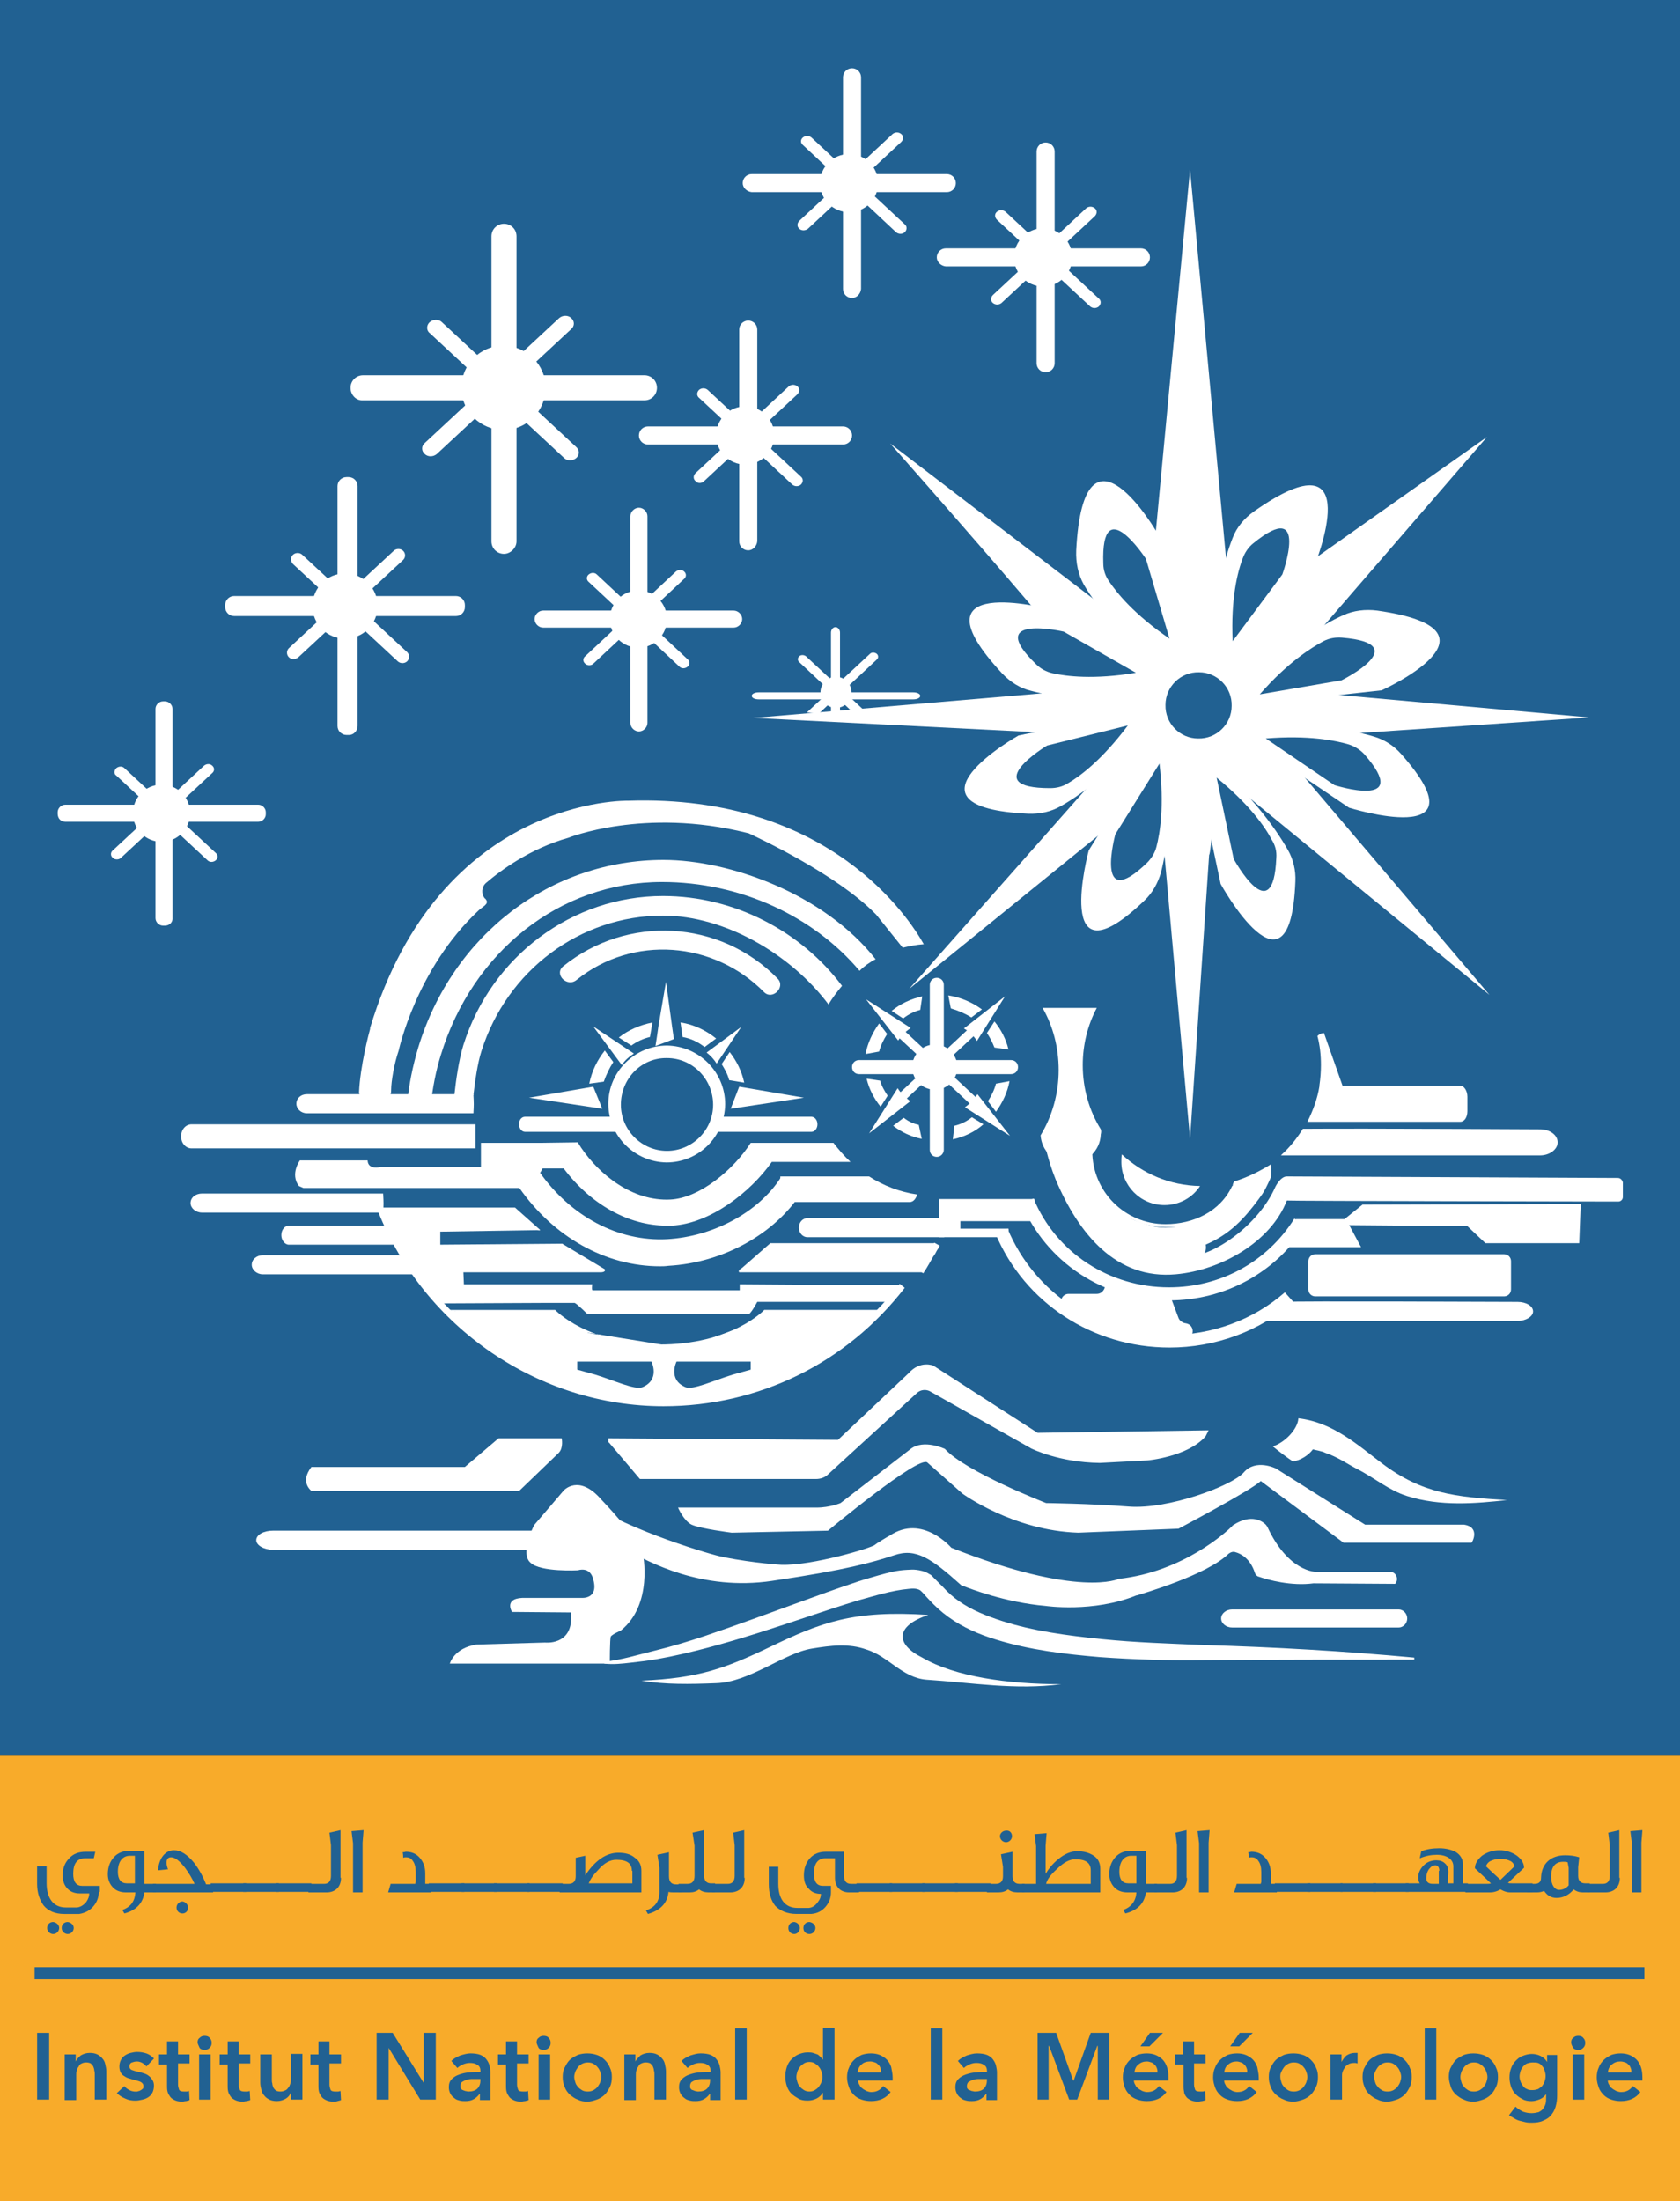 <?xml version="1.0" encoding="utf-8"?>
<!-- Generator: Adobe Illustrator 16.0.0, SVG Export Plug-In . SVG Version: 6.00 Build 0)  -->
<!DOCTYPE svg PUBLIC "-//W3C//DTD SVG 1.1//EN" "http://www.w3.org/Graphics/SVG/1.1/DTD/svg11.dtd">
<svg version="1.1" id="Layer_1" xmlns="http://www.w3.org/2000/svg" xmlns:xlink="http://www.w3.org/1999/xlink" x="0px" y="0px"
	 width="99.972px" height="130.938px" viewBox="0 0 99.972 130.938" enable-background="new 0 0 99.972 130.938"
	 xml:space="preserve">
<rect x="0" y="0" width="99.972" height="130.938" fill="#333333" stroke="none"/>
<rect x="0" fill="#216192" width="99.972" height="104.39"/>
<rect x="0" y="104.39" fill="#F8AB2A" width="99.972" height="26.548"/>
<g>
	<path fill="#216192" d="M5.879,112.536c0,0.328-0.12,0.627-0.329,0.866c-0.208,0.238-0.477,0.388-0.835,0.448H3.82
		c-0.537,0-0.955-0.179-1.224-0.507c-0.238-0.329-0.388-0.747-0.388-1.283v-1.045h0.566v1.015c0,0.895,0.418,1.433,1.134,1.433
		h0.687c0.209-0.03,0.388-0.149,0.538-0.329c0.119-0.179,0.179-0.329,0.179-0.507H4.745c-0.299,0-0.537-0.09-0.716-0.268
		c-0.209-0.209-0.299-0.478-0.299-0.806c0-0.418,0.12-0.747,0.388-1.015c0.239-0.269,0.567-0.388,0.985-0.388H5.67l-0.089,0.388
		H5.073c-0.478,0-0.716,0.298-0.716,0.925c0,0.477,0.179,0.716,0.537,0.716h1.044v0.358H5.879z M3.521,114.685
		c0,0.179-0.149,0.358-0.357,0.358c-0.18,0-0.358-0.149-0.358-0.358c0-0.208,0.149-0.358,0.358-0.358
		C3.372,114.357,3.521,114.506,3.521,114.685 M4.387,114.685c0,0.179-0.149,0.358-0.358,0.358c-0.179,0-0.358-0.149-0.358-0.358
		c0-0.208,0.149-0.358,0.358-0.358C4.238,114.357,4.387,114.506,4.387,114.685"/>
	<path fill="#216192" d="M9.281,112.566H8.594c-0.089,0.656-0.507,1.074-1.193,1.253l-0.119-0.209
		c0.507-0.179,0.746-0.537,0.776-1.044H7.49c-0.298,0-0.567-0.089-0.746-0.269c-0.209-0.209-0.328-0.478-0.328-0.806
		c0-0.418,0.119-0.747,0.358-1.015c0.239-0.269,0.567-0.388,0.985-0.388h0.835v1.97h0.687V112.566z M8.028,112.029v-1.642H7.73
		c-0.448,0-0.716,0.358-0.716,0.955c0,0.448,0.179,0.687,0.537,0.687H8.028z"/>
	<path fill="#216192" d="M12.683,112.566H9.102v-0.507h2.477c-0.149-0.329-0.328-0.626-0.567-0.955
		c-0.328-0.417-0.597-0.627-0.835-0.627c-0.179,0-0.269,0.12-0.269,0.328c0,0.09,0.03,0.239,0.09,0.388l-0.597,0.06
		c0.06-0.746,0.448-1.194,0.955-1.194c0.388,0,0.776,0.239,1.193,0.746c0.299,0.388,0.538,0.836,0.716,1.284h0.417V112.566z
		 M11.191,113.492c0,0.179-0.149,0.328-0.328,0.328c-0.209,0-0.358-0.149-0.358-0.357c0-0.18,0.149-0.358,0.358-0.358
		C11.042,113.133,11.191,113.282,11.191,113.492"/>
	<rect x="12.534" y="112.029" fill="#216192" width="2.119" height="0.507"/>
	<rect x="14.474" y="112.029" fill="#216192" width="2.119" height="0.507"/>
	<rect x="16.413" y="112.029" fill="#216192" width="2.119" height="0.507"/>
	<path fill="#216192" d="M20.293,111.701c0,0.537-0.328,0.866-0.865,0.866h-1.075v-0.507h0.925c0.269,0,0.418-0.149,0.418-0.478
		v-1.82l-0.09-0.746l0.657-0.149v2.835H20.293z"/>
	<polygon fill="#216192" points="21.636,108.866 21.576,109.611 21.576,112.566 21.009,112.566 21.009,109.642 20.92,108.925 	"/>
	<path fill="#216192" d="M25.665,112.566h-2.567l0.149-0.507h1.462l0.03-0.12v-0.597c0-0.269-0.059-0.508-0.179-0.656
		c-0.089-0.149-0.239-0.209-0.388-0.209c-0.06,0-0.12,0-0.179,0.03c0-0.06,0-0.179-0.03-0.329c0.03,0,0.089,0,0.179-0.03
		c0.358,0,0.627,0.119,0.835,0.358c0.209,0.238,0.329,0.537,0.329,0.925v0.626l0,0h0.358V112.566L25.665,112.566z"/>
	<rect x="25.515" y="112.029" fill="#216192" width="2.119" height="0.507"/>
	<rect x="27.456" y="112.029" fill="#216192" width="2.118" height="0.507"/>
	<rect x="29.395" y="112.029" fill="#216192" width="2.119" height="0.507"/>
	<rect x="31.365" y="112.029" fill="#216192" width="2.119" height="0.507"/>
	<path fill="#216192" d="M38.169,112.566h-4.178h-0.03h-0.657v-0.507h0.537c0.269,0,0.418-0.149,0.418-0.448v-1.104l0.566-0.12
		v1.164c0.598-0.896,1.254-1.343,1.97-1.343c0.417,0,0.746,0.09,0.984,0.299c0.269,0.179,0.388,0.447,0.388,0.776V112.566z
		 M37.601,111.283c0-0.448-0.298-0.657-0.925-0.657c-0.358,0-0.716,0.179-1.074,0.598c-0.298,0.298-0.478,0.567-0.567,0.806h2.596
		v-0.746H37.601z"/>
	<path fill="#216192" d="M40.526,112.566h-0.447c-0.09,0-0.209,0-0.299-0.03c-0.059,0.657-0.477,1.104-1.224,1.313l-0.119-0.209
		c0.537-0.178,0.806-0.537,0.806-1.104v-1.432l-0.12-0.776l0.686-0.149v1.433c0,0.328,0.149,0.478,0.418,0.478h0.328v0.478H40.526z"
		/>
	<path fill="#216192" d="M42.555,112.566h-0.388c-0.238,0-0.418-0.06-0.567-0.179c-0.149,0.119-0.329,0.179-0.537,0.179h-0.687
		v-0.507h0.537c0.269,0,0.418-0.149,0.418-0.478v-1.79l-0.119-0.776l0.686-0.149v2.686c0,0.328,0.149,0.478,0.418,0.478h0.238
		V112.566z"/>
	<path fill="#216192" d="M44.317,111.701c0,0.537-0.329,0.866-0.866,0.866h-1.074v-0.507h0.925c0.268,0,0.417-0.149,0.417-0.478
		v-1.82l-0.09-0.746l0.657-0.149v2.835H44.317z"/>
	<path fill="#216192" d="M51.12,112.566h-0.597c-0.507,0-0.836-0.329-0.836-0.866v-1.164h-0.537c-0.478,0-0.716,0.298-0.716,0.925
		c0,0.477,0.179,0.716,0.537,0.716h0.477v0.388c0,0.328-0.119,0.626-0.328,0.865s-0.477,0.388-0.835,0.418H47.39
		c-0.537,0-0.955-0.179-1.253-0.478c-0.239-0.299-0.388-0.717-0.388-1.283v-1.045h0.566v1.015c0,0.895,0.389,1.433,1.134,1.433
		h0.687c0.238-0.03,0.388-0.149,0.537-0.358c0.12-0.149,0.179-0.298,0.179-0.478c-0.299,0-0.537-0.089-0.716-0.297
		c-0.209-0.18-0.299-0.448-0.299-0.806c0-0.418,0.12-0.747,0.358-1.015c0.239-0.269,0.566-0.388,0.955-0.388h1.074v1.432
		c0,0.329,0.149,0.478,0.418,0.478h0.477V112.566z M47.599,114.685c0,0.179-0.149,0.358-0.328,0.358
		c-0.209,0-0.358-0.149-0.358-0.358c0-0.208,0.149-0.358,0.358-0.358C47.449,114.357,47.599,114.506,47.599,114.685 M48.524,114.685
		c0,0.179-0.149,0.358-0.358,0.358c-0.209,0-0.358-0.149-0.358-0.358c0-0.208,0.149-0.358,0.358-0.358
		C48.375,114.357,48.524,114.506,48.524,114.685"/>
	<rect x="50.971" y="112.029" fill="#216192" width="2.12" height="0.507"/>
	<rect x="52.941" y="112.029" fill="#216192" width="2.119" height="0.507"/>
	<rect x="54.881" y="112.029" fill="#216192" width="2.119" height="0.507"/>
	<rect x="56.821" y="112.029" fill="#216192" width="2.119" height="0.507"/>
	<path fill="#216192" d="M60.968,112.566h-0.417c-0.239,0-0.418-0.06-0.567-0.179c-0.149,0.119-0.328,0.179-0.567,0.179H58.73
		v-0.507h0.537c0.269,0,0.418-0.149,0.418-0.448v-0.567l-0.119-0.746l0.686-0.149v1.462c0,0.298,0.149,0.448,0.418,0.448h0.298
		V112.566z M60.222,109.224c0,0.179-0.149,0.358-0.358,0.358c-0.179,0-0.358-0.149-0.358-0.358c0-0.179,0.179-0.329,0.358-0.329
		C60.073,108.866,60.222,109.015,60.222,109.224"/>
	<path fill="#216192" d="M65.475,112.566h-4.656v-0.507h0.836v-2.239l-0.09-0.716l0.716-0.06l-0.06,0.746v1.671
		c0.179-0.299,0.418-0.597,0.746-0.866c0.388-0.329,0.776-0.478,1.134-0.478c0.388,0,0.717,0.089,0.985,0.269
		c0.269,0.179,0.388,0.447,0.388,0.776V112.566L65.475,112.566z M64.907,112.029v-0.776c0-0.448-0.298-0.657-0.925-0.657
		c-0.328,0-0.686,0.179-1.104,0.597c-0.358,0.329-0.567,0.597-0.626,0.866h2.656V112.029z"/>
	<path fill="#216192" d="M68.877,112.566h-0.686c-0.09,0.656-0.507,1.074-1.224,1.253l-0.119-0.209
		c0.478-0.179,0.747-0.537,0.776-1.044h-0.538c-0.299,0-0.567-0.089-0.746-0.269c-0.209-0.209-0.329-0.478-0.329-0.806
		c0-0.418,0.12-0.747,0.358-1.015s0.567-0.388,0.985-0.388h0.836v1.97h0.656v0.507H68.877z M67.624,112.029v-1.642h-0.299
		c-0.448,0-0.716,0.358-0.716,0.955c0,0.448,0.179,0.687,0.537,0.687H67.624z"/>
	<path fill="#216192" d="M70.637,111.701c0,0.537-0.329,0.866-0.866,0.866h-1.074v-0.507h0.925c0.268,0,0.417-0.149,0.417-0.478
		v-1.82l-0.09-0.746l0.658-0.149v2.835H70.637z"/>
	<polygon fill="#216192" points="71.98,108.866 71.921,109.611 71.921,112.566 71.354,112.566 71.354,109.642 71.264,108.925 	"/>
	<path fill="#216192" d="M76.009,112.566h-2.566l0.149-0.507h1.433l0.03-0.12v-0.597c0-0.269-0.06-0.508-0.18-0.656
		c-0.089-0.149-0.238-0.209-0.387-0.209c-0.06,0-0.12,0-0.179,0.03c0-0.06,0-0.179-0.03-0.329c0.03,0,0.089,0,0.179-0.03
		c0.358,0,0.626,0.119,0.835,0.358c0.209,0.238,0.328,0.537,0.328,0.925v0.626l0,0h0.358v0.507H76.009z"/>
	<rect x="75.86" y="112.029" fill="#216192" width="2.119" height="0.507"/>
	<rect x="77.8" y="112.029" fill="#216192" width="2.089" height="0.507"/>
	<rect x="79.769" y="112.029" fill="#216192" width="2.119" height="0.507"/>
	<rect x="81.709" y="112.029" fill="#216192" width="2.119" height="0.507"/>
	<path fill="#216192" d="M87.051,112.029h0.298v0.507h-2.596h-0.955h-0.149v-0.507h0.836c-0.061-0.09-0.09-0.209-0.09-0.358
		c0-0.269,0.12-0.507,0.329-0.716c0.208-0.209,0.478-0.298,0.746-0.298c0.209,0,0.388,0.06,0.508,0.179
		c0.149,0.12,0.209,0.299,0.209,0.538l-0.03,0.657h0.328v-1.015c0-0.417-0.388-0.686-0.985-0.686c-0.328,0-0.656,0.059-1.014,0.208
		l0.089-0.417c0.299-0.12,0.657-0.18,1.074-0.18c0.388,0,0.716,0.089,0.955,0.209c0.299,0.18,0.447,0.418,0.447,0.746V112.029
		L87.051,112.029z M85.648,111.283c0-0.209-0.09-0.329-0.239-0.329c-0.119,0-0.239,0.06-0.358,0.209
		c-0.12,0.149-0.179,0.358-0.179,0.567c0,0.209,0.119,0.329,0.388,0.329h0.358v-0.776H85.648z"/>
	<path fill="#216192" d="M91.229,112.566h-1.372c-0.299,0-0.568-0.179-0.568-0.179s-0.268,0.179-0.597,0.179H87.2v-0.507h1.313
		c0.06,0,0.149,0,0.209-0.03c-0.119-0.12-0.448-0.418-0.955-0.896c0-0.269,0.149-0.508,0.418-0.746
		c0.298-0.209,0.656-0.328,1.044-0.328s0.746,0.119,1.044,0.328c0.269,0.209,0.418,0.447,0.418,0.716
		c-0.06,0.06-0.388,0.358-0.955,0.896c0.06,0.03,0.149,0.03,0.238,0.03h1.224v0.537H91.229z M90.125,111.014
		c-0.03-0.119-0.089-0.209-0.209-0.298c-0.179-0.09-0.388-0.149-0.627-0.149c-0.238,0-0.447,0.059-0.626,0.149
		c-0.149,0.089-0.209,0.209-0.239,0.298c0.179,0.179,0.478,0.448,0.865,0.806L90.125,111.014z"/>
	<path fill="#216192" d="M94.601,112.566h-0.418c-0.208,0-0.387-0.06-0.537-0.179c-0.269,0.328-0.626,0.507-1.015,0.507
		c-0.329,0-0.567-0.149-0.746-0.417c-0.12,0.059-0.269,0.089-0.418,0.089h-0.597v-0.507h0.447c0.269,0,0.388-0.12,0.388-0.388
		c0.03-0.806,0.567-1.313,1.432-1.313c0.269,0,0.567,0.03,0.836,0.119l-0.061,0.597v0.507c0,0.299,0.149,0.448,0.418,0.448h0.269
		V112.566L94.601,112.566z M93.347,112.148v-1.044l-0.06-0.329c-0.089-0.03-0.179-0.03-0.268-0.03c-0.478,0-0.717,0.298-0.717,0.896
		c0,0.477,0.209,0.776,0.478,0.776C92.99,112.417,93.198,112.328,93.347,112.148"/>
	<path fill="#216192" d="M96.392,111.701c0,0.537-0.329,0.866-0.866,0.866h-1.075v-0.507h0.925c0.269,0,0.418-0.149,0.418-0.478
		v-1.82l-0.09-0.746l0.657-0.149v2.835H96.392z"/>
	<polygon fill="#216192" points="97.735,108.866 97.675,109.611 97.675,112.566 97.108,112.566 97.108,109.642 97.018,108.925 	"/>
	<rect x="2.209" y="120.922" fill="#216192" width="0.716" height="3.969"/>
	<path fill="#216192" d="M3.85,122.206h0.656v0.417l0,0c0.06-0.12,0.149-0.238,0.299-0.358c0.149-0.089,0.329-0.149,0.537-0.149
		c0.179,0,0.328,0.029,0.448,0.089c0.119,0.06,0.238,0.149,0.298,0.238c0.089,0.089,0.149,0.209,0.179,0.358
		c0.03,0.12,0.06,0.269,0.06,0.418v1.671H5.64v-1.492c0-0.089,0-0.149-0.03-0.238c0-0.09-0.029-0.149-0.06-0.239
		c-0.029-0.06-0.09-0.12-0.149-0.18c-0.059-0.03-0.148-0.06-0.268-0.06c-0.12,0-0.209,0.03-0.269,0.06
		c-0.089,0.03-0.149,0.09-0.179,0.18c-0.06,0.06-0.089,0.149-0.119,0.239c-0.03,0.089-0.03,0.179-0.03,0.268v1.492H3.85V122.206z"/>
	<path fill="#216192" d="M8.714,122.922c-0.06-0.09-0.149-0.149-0.239-0.209c-0.12-0.06-0.208-0.089-0.328-0.089
		s-0.208,0.03-0.298,0.06s-0.149,0.12-0.149,0.239c0,0.089,0.06,0.179,0.149,0.209c0.09,0.03,0.239,0.089,0.447,0.119
		c0.089,0.029,0.209,0.06,0.298,0.09c0.09,0.029,0.209,0.089,0.269,0.149c0.089,0.06,0.149,0.149,0.209,0.239
		c0.06,0.089,0.089,0.208,0.089,0.329c0,0.148-0.03,0.297-0.089,0.417s-0.149,0.209-0.239,0.269c-0.09,0.06-0.209,0.12-0.358,0.149
		c-0.149,0.03-0.268,0.06-0.417,0.06c-0.209,0-0.418-0.03-0.597-0.119c-0.208-0.09-0.358-0.179-0.507-0.329l0.448-0.417
		c0.06,0.09,0.179,0.179,0.298,0.239s0.239,0.089,0.388,0.089c0.06,0,0.089,0,0.149-0.029c0.06,0,0.089-0.03,0.149-0.06
		c0.03-0.03,0.09-0.06,0.12-0.09c0.03-0.03,0.03-0.089,0.03-0.149c0-0.119-0.06-0.179-0.149-0.239
		c-0.089-0.06-0.268-0.089-0.477-0.149c-0.09-0.03-0.209-0.06-0.299-0.09c-0.089-0.03-0.179-0.089-0.269-0.149
		c-0.089-0.06-0.119-0.119-0.178-0.208c-0.03-0.089-0.06-0.179-0.06-0.328c0-0.149,0.03-0.269,0.09-0.389
		c0.06-0.119,0.148-0.208,0.238-0.268c0.089-0.06,0.209-0.12,0.328-0.149c0.119-0.03,0.269-0.06,0.388-0.06
		c0.208,0,0.388,0.029,0.567,0.089c0.179,0.06,0.329,0.18,0.448,0.298L8.714,122.922z"/>
	<path fill="#216192" d="M9.46,122.742v-0.537h0.478v-0.776h0.656v0.776h0.687v0.537h-0.687v1.254c0,0.12,0.03,0.208,0.06,0.298
		c0.03,0.09,0.149,0.119,0.299,0.119c0.03,0,0.089,0,0.149,0c0.06,0,0.089-0.029,0.149-0.029l0.03,0.537
		c-0.06,0.03-0.119,0.03-0.208,0.06c-0.09,0-0.149,0.03-0.239,0.03c-0.179,0-0.328-0.03-0.448-0.09s-0.208-0.119-0.268-0.209
		c-0.06-0.089-0.119-0.179-0.149-0.299c-0.03-0.119-0.03-0.238-0.03-0.357v-1.254H9.46V122.742z"/>
	<path fill="#216192" d="M11.758,121.489c0-0.119,0.03-0.208,0.12-0.269c0.089-0.089,0.179-0.119,0.299-0.119
		c0.119,0,0.238,0.03,0.297,0.119c0.09,0.09,0.12,0.179,0.12,0.298c0,0.119-0.029,0.208-0.12,0.298
		c-0.089,0.09-0.179,0.119-0.297,0.119c-0.12,0-0.239-0.029-0.299-0.119C11.818,121.668,11.758,121.579,11.758,121.489
		 M11.848,122.206h0.686v2.686h-0.686V122.206z"/>
	<path fill="#216192" d="M13.071,122.742v-0.537h0.478v-0.776h0.656v0.776h0.687v0.537h-0.687v1.254c0,0.12,0.03,0.208,0.06,0.298
		c0.03,0.09,0.149,0.119,0.298,0.119c0.06,0,0.09,0,0.149,0s0.09-0.029,0.149-0.029l0.029,0.537c-0.059,0.03-0.119,0.03-0.209,0.06
		c-0.089,0-0.149,0.03-0.238,0.03c-0.179,0-0.328-0.03-0.448-0.09c-0.119-0.06-0.209-0.119-0.269-0.209
		c-0.06-0.089-0.12-0.179-0.149-0.299c-0.03-0.119-0.03-0.238-0.03-0.357v-1.254h-0.478V122.742z"/>
	<path fill="#216192" d="M17.936,124.891h-0.627v-0.418l0,0c-0.06,0.149-0.149,0.269-0.297,0.358
		c-0.149,0.089-0.329,0.149-0.538,0.149c-0.179,0-0.329-0.03-0.448-0.089s-0.239-0.149-0.298-0.239
		c-0.09-0.09-0.149-0.209-0.179-0.358c-0.03-0.119-0.061-0.268-0.061-0.417v-1.671h0.687v1.492c0,0.089,0,0.149,0.03,0.238
		c0,0.09,0.03,0.149,0.06,0.239c0.03,0.059,0.089,0.119,0.149,0.178c0.06,0.03,0.149,0.06,0.269,0.06
		c0.119,0,0.209-0.029,0.269-0.06c0.09-0.029,0.148-0.089,0.208-0.178c0.06-0.06,0.089-0.149,0.12-0.239
		c0.029-0.089,0.029-0.179,0.029-0.269v-1.492h0.687v2.715H17.936z"/>
	<path fill="#216192" d="M18.472,122.742v-0.537h0.478v-0.776h0.656v0.776h0.686v0.537h-0.686v1.254c0,0.12,0.03,0.208,0.06,0.298
		c0.03,0.09,0.149,0.119,0.299,0.119c0.03,0,0.089,0,0.149,0s0.089-0.029,0.149-0.029l0.029,0.537c-0.06,0.03-0.119,0.03-0.209,0.06
		c-0.088,0.03-0.149,0.03-0.238,0.03c-0.18,0-0.329-0.03-0.448-0.09c-0.119-0.06-0.209-0.119-0.269-0.209
		c-0.06-0.089-0.119-0.179-0.149-0.299c-0.03-0.119-0.03-0.238-0.03-0.357v-1.254h-0.478V122.742z"/>
	<polygon fill="#216192" points="22.412,120.922 23.367,120.922 25.217,123.907 25.217,123.907 25.217,120.922 25.933,120.922 
		25.933,124.891 25.008,124.891 23.128,121.817 23.128,121.817 23.128,124.891 22.412,124.891 	"/>
	<path fill="#216192" d="M28.53,124.563L28.53,124.563c-0.09,0.12-0.179,0.209-0.329,0.299c-0.149,0.089-0.329,0.119-0.507,0.119
		c-0.12,0-0.209,0-0.329-0.03c-0.119-0.03-0.238-0.06-0.328-0.149c-0.09-0.06-0.179-0.149-0.239-0.269
		c-0.059-0.12-0.089-0.239-0.089-0.388c0-0.209,0.06-0.358,0.179-0.478c0.119-0.119,0.268-0.209,0.447-0.269
		c0.179-0.059,0.388-0.12,0.597-0.12c0.209-0.029,0.448-0.029,0.657-0.029v-0.06c0-0.179-0.06-0.299-0.179-0.358
		c-0.12-0.09-0.269-0.12-0.448-0.12c-0.149,0-0.269,0.03-0.418,0.09c-0.119,0.06-0.239,0.12-0.328,0.209l-0.358-0.418
		c0.148-0.149,0.328-0.239,0.537-0.328c0.209-0.06,0.417-0.12,0.597-0.12c0.239,0,0.448,0.03,0.597,0.09s0.268,0.148,0.358,0.268
		c0.089,0.12,0.149,0.239,0.179,0.358c0.029,0.149,0.06,0.269,0.06,0.417v1.642H28.56v-0.358H28.53z M28.53,123.667h-0.149
		c-0.12,0-0.209,0-0.329,0s-0.239,0.03-0.328,0.06s-0.179,0.089-0.239,0.119c-0.06,0.06-0.089,0.149-0.089,0.239
		c0,0.06,0,0.119,0.03,0.149c0.03,0.03,0.06,0.09,0.119,0.09c0.03,0.029,0.09,0.029,0.149,0.06c0.06,0,0.119,0.029,0.179,0.029
		c0.239,0,0.418-0.06,0.538-0.179c0.12-0.119,0.179-0.298,0.179-0.507v-0.06H28.53z"/>
	<path fill="#216192" d="M29.634,122.742v-0.537h0.477v-0.776h0.657v0.776h0.687v0.537h-0.687v1.254c0,0.12,0.03,0.208,0.06,0.298
		c0.03,0.09,0.149,0.119,0.299,0.119c0.03,0,0.089,0,0.149,0c0.06,0,0.09-0.029,0.149-0.029l0.03,0.537
		c-0.06,0.03-0.119,0.03-0.209,0.06c-0.089,0-0.149,0.03-0.239,0.03c-0.179,0-0.328-0.03-0.448-0.09
		c-0.119-0.06-0.209-0.119-0.269-0.209c-0.06-0.089-0.12-0.179-0.149-0.299c-0.03-0.119-0.03-0.238-0.03-0.357v-1.254h-0.477
		V122.742z"/>
	<path fill="#216192" d="M31.931,121.489c0-0.119,0.03-0.208,0.12-0.269c0.089-0.089,0.179-0.119,0.298-0.119
		c0.12,0,0.239,0.03,0.299,0.119c0.089,0.09,0.119,0.179,0.119,0.298c0,0.119-0.03,0.208-0.119,0.298
		c-0.09,0.09-0.179,0.119-0.299,0.119c-0.119,0-0.238-0.029-0.298-0.119C31.991,121.668,31.931,121.579,31.931,121.489
		 M32.051,122.206h0.686v2.686h-0.686V122.206z"/>
	<path fill="#216192" d="M33.484,123.548c0-0.208,0.03-0.417,0.12-0.567c0.089-0.179,0.179-0.329,0.298-0.448
		c0.12-0.119,0.299-0.208,0.478-0.298c0.179-0.06,0.358-0.09,0.566-0.09c0.209,0,0.388,0.03,0.567,0.09
		c0.179,0.06,0.328,0.149,0.478,0.298c0.119,0.12,0.239,0.269,0.298,0.448c0.09,0.179,0.12,0.358,0.12,0.567
		c0,0.209-0.03,0.418-0.12,0.597c-0.089,0.179-0.179,0.328-0.298,0.448c-0.12,0.119-0.299,0.239-0.478,0.298
		c-0.179,0.06-0.358,0.12-0.567,0.12c-0.208,0-0.388-0.03-0.566-0.12c-0.179-0.06-0.329-0.179-0.478-0.298
		c-0.119-0.12-0.239-0.269-0.298-0.448C33.513,123.936,33.484,123.757,33.484,123.548 M34.17,123.548c0,0.089,0.03,0.209,0.06,0.298
		c0.03,0.12,0.09,0.209,0.149,0.269c0.06,0.089,0.149,0.149,0.238,0.208c0.09,0.06,0.209,0.089,0.358,0.089s0.239-0.029,0.358-0.089
		c0.09-0.06,0.179-0.12,0.239-0.208c0.06-0.09,0.119-0.18,0.149-0.269s0.06-0.209,0.06-0.298c0-0.12-0.03-0.208-0.06-0.298
		c-0.03-0.089-0.089-0.209-0.149-0.269c-0.06-0.09-0.149-0.149-0.239-0.209c-0.089-0.06-0.209-0.09-0.358-0.09
		c-0.119,0-0.238,0.03-0.358,0.09c-0.088,0.06-0.178,0.119-0.238,0.209c-0.06,0.089-0.12,0.179-0.149,0.269
		C34.2,123.34,34.17,123.429,34.17,123.548"/>
	<path fill="#216192" d="M37.184,122.206h0.626v0.417l0,0c0.06-0.12,0.179-0.238,0.299-0.358c0.149-0.089,0.329-0.149,0.537-0.149
		c0.179,0,0.329,0.029,0.448,0.089c0.119,0.06,0.239,0.149,0.298,0.238c0.089,0.089,0.149,0.209,0.179,0.358
		c0.029,0.12,0.059,0.269,0.059,0.418v1.671h-0.686v-1.492c0-0.089,0-0.149-0.031-0.238c0-0.09-0.029-0.149-0.06-0.239
		c-0.029-0.06-0.089-0.12-0.149-0.18c-0.06-0.03-0.149-0.06-0.268-0.06c-0.12,0-0.209,0.03-0.269,0.06
		c-0.089,0.03-0.149,0.09-0.179,0.18c-0.06,0.06-0.089,0.149-0.119,0.239c-0.03,0.089-0.03,0.179-0.03,0.268v1.492h-0.686v-2.715
		H37.184z"/>
	<path fill="#216192" d="M42.227,124.563L42.227,124.563c-0.089,0.12-0.179,0.209-0.328,0.299c-0.149,0.089-0.328,0.119-0.507,0.119
		c-0.12,0-0.209,0-0.329-0.03s-0.239-0.06-0.329-0.149c-0.089-0.06-0.179-0.149-0.239-0.269c-0.059-0.12-0.089-0.239-0.089-0.388
		c0-0.209,0.06-0.358,0.179-0.478c0.12-0.119,0.269-0.209,0.448-0.269c0.179-0.059,0.388-0.12,0.596-0.12
		c0.209-0.029,0.418-0.029,0.657-0.029v-0.06c0-0.179-0.06-0.299-0.179-0.358c-0.12-0.09-0.269-0.12-0.448-0.12
		c-0.149,0-0.268,0.03-0.417,0.09c-0.12,0.06-0.239,0.12-0.329,0.209l-0.358-0.418c0.149-0.149,0.329-0.239,0.538-0.328
		c0.209-0.06,0.387-0.12,0.596-0.12c0.24,0,0.448,0.03,0.598,0.09c0.148,0.06,0.268,0.148,0.357,0.268
		c0.09,0.12,0.149,0.239,0.179,0.358c0.03,0.149,0.06,0.269,0.06,0.417v1.642h-0.627v-0.358H42.227z M42.198,123.667h-0.149
		c-0.119,0-0.209,0-0.328,0s-0.239,0.03-0.328,0.06c-0.09,0.03-0.179,0.089-0.239,0.119c-0.06,0.06-0.089,0.149-0.089,0.239
		c0,0.06,0,0.119,0.03,0.149c0.03,0.03,0.06,0.09,0.12,0.09c0.059,0.029,0.089,0.029,0.149,0.06c0.059,0,0.118,0.029,0.178,0.029
		c0.239,0,0.418-0.06,0.537-0.179c0.12-0.119,0.179-0.298,0.179-0.507v-0.06H42.198z"/>
	<rect x="43.749" y="120.653" fill="#216192" width="0.686" height="4.238"/>
	<path fill="#216192" d="M49.598,124.891h-0.626v-0.418l0,0c-0.09,0.149-0.209,0.269-0.388,0.358
		c-0.179,0.089-0.357,0.119-0.537,0.119c-0.209,0-0.389-0.03-0.538-0.119c-0.149-0.09-0.298-0.179-0.418-0.298
		c-0.119-0.12-0.209-0.269-0.269-0.448c-0.06-0.179-0.089-0.358-0.089-0.567s0.03-0.388,0.089-0.567
		c0.06-0.179,0.149-0.328,0.269-0.448c0.12-0.119,0.269-0.238,0.418-0.298c0.149-0.06,0.328-0.12,0.538-0.12
		c0.119,0,0.238,0,0.328,0.03c0.09,0.029,0.179,0.06,0.269,0.089c0.059,0.03,0.119,0.089,0.179,0.149
		c0.06,0.06,0.089,0.089,0.12,0.149h0.03v-1.88h0.686v4.268H49.598z M47.39,123.548c0,0.089,0.03,0.209,0.06,0.298
		c0.03,0.12,0.09,0.209,0.149,0.269c0.06,0.089,0.149,0.149,0.239,0.208c0.09,0.06,0.209,0.089,0.329,0.089s0.238-0.029,0.328-0.089
		c0.09-0.06,0.18-0.12,0.239-0.208c0.06-0.09,0.119-0.18,0.149-0.269s0.06-0.209,0.06-0.298c0-0.09-0.03-0.208-0.06-0.328
		c-0.03-0.089-0.089-0.209-0.149-0.269c-0.06-0.089-0.149-0.149-0.239-0.209c-0.089-0.06-0.208-0.089-0.328-0.089
		s-0.239,0.03-0.329,0.089c-0.089,0.06-0.179,0.12-0.239,0.209c-0.06,0.09-0.119,0.18-0.149,0.269
		C47.42,123.34,47.39,123.429,47.39,123.548"/>
	<path fill="#216192" d="M53.12,123.578v0.089c0,0.03,0,0.06,0,0.09h-2.059c0,0.089,0.03,0.179,0.09,0.269
		c0.029,0.09,0.089,0.149,0.178,0.208c0.06,0.06,0.149,0.09,0.239,0.149c0.089,0.029,0.179,0.06,0.269,0.06
		c0.179,0,0.299-0.03,0.417-0.09c0.12-0.06,0.209-0.149,0.299-0.268l0.448,0.358c-0.269,0.358-0.657,0.537-1.164,0.537
		c-0.209,0-0.388-0.03-0.567-0.089c-0.178-0.06-0.328-0.149-0.447-0.269c-0.12-0.12-0.239-0.269-0.298-0.447
		c-0.06-0.179-0.12-0.358-0.12-0.597c0-0.209,0.03-0.417,0.12-0.597c0.06-0.179,0.179-0.329,0.298-0.448
		c0.12-0.119,0.269-0.208,0.447-0.298c0.179-0.06,0.358-0.09,0.567-0.09c0.179,0,0.358,0.03,0.507,0.09
		c0.149,0.06,0.298,0.149,0.418,0.268c0.12,0.12,0.209,0.269,0.269,0.448C53.06,123.131,53.12,123.34,53.12,123.578 M52.433,123.279
		c0-0.089,0-0.179-0.03-0.238c-0.03-0.09-0.06-0.149-0.12-0.209c-0.06-0.06-0.119-0.12-0.208-0.149s-0.179-0.06-0.298-0.06
		c-0.209,0-0.388,0.06-0.508,0.179c-0.149,0.12-0.208,0.269-0.238,0.477H52.433z"/>
	<rect x="55.388" y="120.653" fill="#216192" width="0.687" height="4.238"/>
	<path fill="#216192" d="M58.671,124.563L58.671,124.563c-0.09,0.12-0.179,0.209-0.328,0.299c-0.15,0.089-0.329,0.119-0.508,0.119
		c-0.119,0-0.208,0-0.328-0.03c-0.119-0.03-0.239-0.06-0.328-0.149c-0.09-0.06-0.179-0.149-0.239-0.269
		c-0.06-0.12-0.089-0.239-0.089-0.388c0-0.209,0.06-0.358,0.179-0.478c0.119-0.119,0.268-0.209,0.447-0.269
		c0.179-0.059,0.388-0.12,0.597-0.12c0.209-0.029,0.448-0.029,0.657-0.029v-0.06c0-0.179-0.06-0.299-0.179-0.358
		c-0.119-0.09-0.268-0.12-0.448-0.12c-0.148,0-0.269,0.03-0.417,0.09c-0.119,0.06-0.239,0.12-0.328,0.209L57,122.593
		c0.149-0.149,0.328-0.239,0.537-0.328c0.209-0.06,0.388-0.12,0.597-0.12c0.238,0,0.447,0.03,0.597,0.09s0.269,0.148,0.358,0.268
		s0.149,0.239,0.179,0.358c0.03,0.149,0.06,0.269,0.06,0.417v1.642h-0.626v-0.358H58.671z M58.671,123.667h-0.149
		c-0.12,0-0.209,0-0.329,0c-0.119,0-0.238,0.03-0.328,0.06c-0.089,0.03-0.179,0.089-0.239,0.119c-0.06,0.06-0.089,0.149-0.089,0.239
		c0,0.06,0,0.119,0.03,0.149c0.03,0.03,0.06,0.09,0.119,0.09c0.06,0.029,0.09,0.029,0.149,0.06c0.061,0,0.12,0.029,0.179,0.029
		c0.239,0,0.418-0.06,0.537-0.179c0.12-0.119,0.179-0.298,0.179-0.507v-0.06H58.671z"/>
	<polygon fill="#216192" points="61.744,120.922 62.849,120.922 63.864,123.757 63.893,123.757 64.907,120.922 66.011,120.922 
		66.011,124.891 65.326,124.891 65.326,121.698 65.296,121.698 64.102,124.891 63.624,124.891 62.431,121.698 62.401,121.698 
		62.401,124.891 61.744,124.891 	"/>
	<path fill="#216192" d="M69.533,123.578v0.089c0,0.03,0,0.06,0,0.09h-2.059c0,0.089,0.03,0.179,0.09,0.269
		c0.03,0.09,0.089,0.149,0.178,0.208c0.06,0.06,0.149,0.09,0.239,0.149c0.089,0.029,0.179,0.06,0.268,0.06
		c0.179,0,0.299-0.03,0.418-0.09c0.119-0.06,0.208-0.149,0.298-0.268l0.448,0.358c-0.269,0.358-0.657,0.537-1.165,0.537
		c-0.208,0-0.388-0.03-0.566-0.089c-0.179-0.06-0.329-0.149-0.448-0.269c-0.12-0.12-0.239-0.269-0.299-0.447
		c-0.06-0.179-0.119-0.358-0.119-0.597c0-0.209,0.03-0.417,0.119-0.597c0.06-0.179,0.179-0.329,0.299-0.448
		c0.119-0.119,0.269-0.208,0.448-0.298c0.179-0.06,0.358-0.09,0.566-0.09c0.179,0,0.358,0.03,0.507,0.09
		c0.149,0.06,0.299,0.149,0.418,0.268c0.12,0.12,0.209,0.269,0.269,0.448C69.504,123.131,69.533,123.34,69.533,123.578
		 M68.877,123.279c0-0.089,0-0.179-0.03-0.238c-0.03-0.09-0.06-0.149-0.119-0.209c-0.06-0.06-0.12-0.12-0.209-0.149
		c-0.09-0.03-0.179-0.06-0.269-0.06c-0.209,0-0.358,0.06-0.508,0.179c-0.148,0.12-0.208,0.269-0.238,0.477H68.877z M68.429,120.922
		h0.776l-0.805,0.805h-0.538L68.429,120.922z"/>
	<path fill="#216192" d="M69.921,122.742v-0.537h0.478v-0.776h0.656v0.776h0.687v0.537h-0.687v1.254c0,0.12,0.03,0.208,0.06,0.298
		c0.03,0.09,0.149,0.119,0.298,0.119c0.03,0,0.09,0,0.149,0s0.09-0.029,0.149-0.029l0.03,0.537c-0.06,0.03-0.119,0.03-0.208,0.06
		c-0.09,0-0.149,0.03-0.239,0.03c-0.179,0-0.329-0.03-0.448-0.09c-0.119-0.06-0.208-0.119-0.268-0.209
		c-0.06-0.089-0.119-0.179-0.119-0.299c-0.03-0.119-0.03-0.238-0.03-0.357v-1.254h-0.507V122.742z"/>
	<path fill="#216192" d="M74.905,123.578v0.089c0,0.03,0,0.06,0,0.09h-2.06c0,0.089,0.03,0.179,0.09,0.269
		c0.03,0.09,0.089,0.149,0.179,0.208c0.061,0.06,0.149,0.09,0.239,0.149c0.089,0.029,0.179,0.06,0.268,0.06
		c0.179,0,0.299-0.03,0.418-0.09c0.12-0.06,0.209-0.149,0.299-0.268l0.447,0.358c-0.268,0.358-0.656,0.537-1.164,0.537
		c-0.208,0-0.388-0.03-0.567-0.089s-0.329-0.149-0.447-0.269c-0.12-0.12-0.239-0.269-0.299-0.447
		c-0.059-0.179-0.119-0.358-0.119-0.597c0-0.209,0.03-0.417,0.119-0.597c0.06-0.179,0.18-0.329,0.299-0.448
		c0.118-0.119,0.268-0.208,0.447-0.298c0.179-0.06,0.358-0.09,0.567-0.09c0.179,0,0.358,0.03,0.508,0.09s0.299,0.149,0.418,0.268
		c0.119,0.12,0.208,0.269,0.269,0.448C74.845,123.131,74.905,123.34,74.905,123.578 M74.219,123.279c0-0.089,0-0.179-0.03-0.238
		c-0.03-0.09-0.06-0.149-0.119-0.209c-0.06-0.06-0.12-0.12-0.209-0.149c-0.089-0.03-0.179-0.06-0.268-0.06
		c-0.209,0-0.358,0.06-0.508,0.179c-0.149,0.12-0.209,0.269-0.239,0.477H74.219z M73.771,120.922h0.776l-0.806,0.805h-0.537
		L73.771,120.922z"/>
	<path fill="#216192" d="M75.502,123.548c0-0.208,0.03-0.417,0.119-0.567c0.089-0.179,0.179-0.329,0.299-0.448
		c0.119-0.119,0.298-0.208,0.478-0.298c0.179-0.06,0.358-0.09,0.567-0.09s0.388,0.03,0.567,0.09s0.328,0.149,0.478,0.298
		c0.119,0.12,0.239,0.269,0.298,0.448c0.09,0.179,0.12,0.358,0.12,0.567c0,0.209-0.03,0.418-0.12,0.597
		c-0.089,0.179-0.179,0.328-0.298,0.448c-0.119,0.119-0.299,0.239-0.478,0.298s-0.358,0.12-0.567,0.12s-0.388-0.03-0.567-0.12
		c-0.179-0.06-0.329-0.179-0.478-0.298c-0.12-0.12-0.239-0.269-0.299-0.448C75.532,123.936,75.502,123.757,75.502,123.548
		 M76.188,123.548c0,0.089,0.03,0.209,0.06,0.298c0.03,0.12,0.09,0.209,0.149,0.269c0.06,0.089,0.149,0.149,0.238,0.208
		c0.09,0.06,0.209,0.089,0.358,0.089c0.149,0,0.239-0.029,0.358-0.089c0.089-0.06,0.179-0.12,0.239-0.208
		c0.059-0.09,0.119-0.18,0.149-0.269c0.03-0.089,0.06-0.209,0.06-0.298c0-0.12-0.03-0.208-0.06-0.298
		c-0.03-0.089-0.09-0.209-0.149-0.269c-0.06-0.09-0.149-0.149-0.239-0.209c-0.089-0.06-0.209-0.09-0.358-0.09
		c-0.149,0-0.239,0.03-0.358,0.09c-0.089,0.06-0.179,0.119-0.238,0.209c-0.06,0.089-0.12,0.179-0.149,0.269
		C76.188,123.34,76.188,123.429,76.188,123.548"/>
	<path fill="#216192" d="M79.173,122.206h0.657v0.447l0,0c0.089-0.149,0.179-0.298,0.298-0.388c0.149-0.089,0.299-0.149,0.478-0.149
		c0.03,0,0.06,0,0.089,0s0.06,0,0.09,0v0.626c-0.03,0-0.09-0.03-0.12-0.03s-0.06,0-0.089,0c-0.149,0-0.268,0.03-0.358,0.09
		c-0.09,0.06-0.179,0.12-0.209,0.209c-0.06,0.089-0.09,0.149-0.119,0.239c-0.03,0.09-0.03,0.149-0.03,0.208v1.433h-0.686V122.206z"
		/>
	<path fill="#216192" d="M81.082,123.548c0-0.208,0.03-0.417,0.12-0.567c0.089-0.179,0.179-0.329,0.298-0.448
		c0.119-0.119,0.298-0.208,0.478-0.298c0.179-0.06,0.358-0.09,0.566-0.09c0.209,0,0.388,0.03,0.567,0.09s0.328,0.149,0.478,0.298
		c0.119,0.12,0.239,0.269,0.298,0.448c0.09,0.179,0.12,0.358,0.12,0.567c0,0.209-0.03,0.418-0.12,0.597
		c-0.089,0.179-0.179,0.328-0.298,0.448c-0.12,0.119-0.298,0.239-0.478,0.298s-0.358,0.12-0.567,0.12
		c-0.208,0-0.387-0.03-0.566-0.12c-0.179-0.06-0.329-0.179-0.478-0.298c-0.119-0.12-0.239-0.269-0.298-0.448
		C81.112,123.936,81.082,123.757,81.082,123.548 M81.769,123.548c0,0.089,0.03,0.209,0.06,0.298c0.03,0.12,0.09,0.209,0.149,0.269
		c0.06,0.089,0.149,0.149,0.238,0.208c0.09,0.06,0.209,0.089,0.358,0.089c0.15,0,0.239-0.029,0.358-0.089
		c0.09-0.06,0.179-0.12,0.239-0.208c0.06-0.09,0.119-0.18,0.149-0.269c0.03-0.089,0.06-0.209,0.06-0.298
		c0-0.12-0.029-0.208-0.06-0.298c-0.03-0.089-0.089-0.209-0.149-0.269c-0.06-0.09-0.149-0.149-0.239-0.209
		c-0.089-0.06-0.208-0.09-0.358-0.09c-0.149,0-0.238,0.03-0.358,0.09c-0.089,0.06-0.179,0.119-0.238,0.209
		c-0.06,0.089-0.119,0.179-0.149,0.269C81.769,123.34,81.769,123.429,81.769,123.548"/>
	<rect x="84.782" y="120.653" fill="#216192" width="0.687" height="4.238"/>
	<path fill="#216192" d="M86.216,123.548c0-0.208,0.03-0.417,0.119-0.567c0.089-0.179,0.179-0.329,0.298-0.448
		c0.12-0.119,0.298-0.208,0.478-0.298c0.179-0.06,0.357-0.09,0.566-0.09s0.388,0.03,0.567,0.09c0.179,0.06,0.329,0.149,0.478,0.298
		c0.12,0.12,0.239,0.269,0.299,0.448c0.089,0.179,0.119,0.358,0.119,0.567c0,0.209-0.03,0.418-0.119,0.597
		c-0.089,0.179-0.179,0.328-0.299,0.448c-0.119,0.119-0.298,0.239-0.478,0.298c-0.179,0.06-0.358,0.12-0.567,0.12
		s-0.388-0.03-0.566-0.12c-0.18-0.06-0.329-0.179-0.478-0.298c-0.119-0.12-0.239-0.269-0.298-0.448
		C86.275,123.936,86.216,123.757,86.216,123.548 M86.902,123.548c0,0.089,0.03,0.209,0.06,0.298c0.029,0.12,0.089,0.209,0.149,0.269
		c0.06,0.089,0.149,0.149,0.238,0.208c0.09,0.06,0.209,0.089,0.358,0.089s0.239-0.029,0.358-0.089
		c0.089-0.06,0.179-0.12,0.238-0.208c0.06-0.09,0.12-0.18,0.149-0.269s0.06-0.209,0.06-0.298c0-0.12-0.03-0.208-0.06-0.298
		c-0.03-0.089-0.089-0.209-0.149-0.269c-0.06-0.09-0.149-0.149-0.238-0.209c-0.09-0.06-0.209-0.09-0.358-0.09
		s-0.239,0.03-0.358,0.09c-0.089,0.06-0.178,0.119-0.238,0.209c-0.061,0.089-0.12,0.179-0.149,0.269
		C86.932,123.34,86.902,123.429,86.902,123.548"/>
	<path fill="#216192" d="M92.661,122.206v2.447c0,0.239-0.03,0.448-0.09,0.656c-0.06,0.209-0.149,0.358-0.269,0.508
		s-0.269,0.239-0.477,0.329c-0.179,0.089-0.418,0.119-0.687,0.119c-0.119,0-0.208,0-0.357-0.029c-0.12-0.03-0.239-0.06-0.358-0.089
		c-0.12-0.03-0.239-0.09-0.328-0.149c-0.12-0.06-0.209-0.12-0.298-0.179l0.387-0.508c0.12,0.12,0.269,0.209,0.448,0.299
		c0.179,0.06,0.329,0.089,0.507,0.089c0.149,0,0.299-0.03,0.418-0.06c0.119-0.06,0.208-0.12,0.269-0.209
		c0.06-0.09,0.12-0.179,0.149-0.298c0.03-0.119,0.03-0.239,0.03-0.358v-0.209l0,0c-0.09,0.12-0.209,0.239-0.358,0.299
		s-0.329,0.119-0.508,0.119c-0.208,0-0.388-0.03-0.537-0.119c-0.179-0.09-0.299-0.179-0.418-0.299
		c-0.119-0.119-0.208-0.269-0.268-0.447c-0.059-0.18-0.09-0.358-0.09-0.538c0-0.209,0.031-0.388,0.09-0.537
		c0.06-0.179,0.149-0.329,0.268-0.448c0.12-0.12,0.239-0.239,0.418-0.298c0.149-0.06,0.358-0.119,0.537-0.119
		c0.179,0,0.358,0.03,0.538,0.119c0.179,0.089,0.298,0.208,0.388,0.358l0,0v-0.417h0.597V122.206z M91.199,122.683
		c-0.119,0-0.238,0.03-0.328,0.06c-0.089,0.03-0.179,0.12-0.239,0.18c-0.06,0.089-0.12,0.179-0.149,0.269
		c-0.03,0.119-0.06,0.208-0.06,0.328c0,0.119,0.03,0.209,0.06,0.298c0.03,0.09,0.089,0.179,0.149,0.269
		c0.06,0.09,0.149,0.149,0.239,0.179c0.09,0.06,0.209,0.06,0.328,0.06s0.239-0.03,0.329-0.06c0.089-0.06,0.179-0.12,0.238-0.179
		c0.06-0.089,0.12-0.179,0.149-0.269c0.03-0.089,0.06-0.209,0.06-0.328c0-0.12-0.029-0.239-0.06-0.328
		c-0.03-0.12-0.089-0.209-0.149-0.269c-0.06-0.089-0.149-0.149-0.238-0.179C91.438,122.683,91.348,122.683,91.199,122.683"/>
	<path fill="#216192" d="M93.497,121.489c0-0.119,0.03-0.208,0.12-0.269c0.089-0.089,0.179-0.119,0.298-0.119
		c0.12,0,0.239,0.03,0.299,0.119c0.089,0.09,0.119,0.179,0.119,0.298c0,0.119-0.03,0.208-0.119,0.298
		c-0.09,0.09-0.179,0.119-0.299,0.119c-0.119,0-0.238-0.029-0.298-0.119C93.527,121.668,93.497,121.579,93.497,121.489
		 M93.587,122.206h0.686v2.686h-0.686V122.206z"/>
	<path fill="#216192" d="M97.735,123.578v0.089c0,0.03,0,0.06,0,0.09h-2.059c0,0.089,0.03,0.179,0.089,0.269
		c0.03,0.09,0.09,0.149,0.179,0.208c0.06,0.06,0.149,0.09,0.239,0.149c0.089,0.029,0.179,0.06,0.269,0.06
		c0.179,0,0.298-0.03,0.418-0.09c0.119-0.06,0.208-0.149,0.298-0.268l0.448,0.358c-0.268,0.358-0.656,0.537-1.164,0.537
		c-0.209,0-0.388-0.03-0.567-0.089c-0.179-0.06-0.329-0.149-0.448-0.269c-0.12-0.12-0.239-0.269-0.299-0.447
		c-0.06-0.179-0.119-0.358-0.119-0.597c0-0.209,0.03-0.417,0.119-0.597c0.06-0.179,0.179-0.329,0.299-0.448
		c0.119-0.119,0.269-0.208,0.448-0.298c0.179-0.06,0.358-0.09,0.567-0.09c0.179,0,0.358,0.03,0.507,0.09s0.298,0.149,0.417,0.268
		c0.12,0.12,0.209,0.269,0.269,0.448C97.705,123.131,97.735,123.34,97.735,123.578 M97.078,123.279c0-0.089,0-0.179-0.03-0.238
		c-0.03-0.09-0.059-0.149-0.118-0.209c-0.06-0.06-0.12-0.12-0.209-0.149c-0.089-0.03-0.179-0.06-0.298-0.06
		c-0.209,0-0.358,0.06-0.507,0.179c-0.149,0.12-0.209,0.269-0.239,0.477H97.078z"/>
	<rect x="2.059" y="117.013" fill="#216192" width="95.795" height="0.716"/>
</g>
<g>
	<path fill="#FFFFFF" d="M63.147,100.181c-2.746,0.358-5.252-0.089-8.028-0.268c-1.433-0.119-2.268-1.403-3.551-1.791
		c-1.074-0.387-2.149-0.238-3.253-0.06c-1.671,0.269-3.701,2-5.7,2.059c-1.581,0.06-2.984,0.09-4.446-0.149
		c3.402-0.149,4.954-0.716,7.64-2c3.044-1.462,4.954-2.208,9.43-1.909c-1.97,0.656-1.97,1.731-0.358,2.537
		C56.821,99.734,59.984,100.181,63.147,100.181"/>
	<path fill="#FFFFFF" d="M50.702,17.727L50.702,17.727c-0.298,0-0.537-0.239-0.537-0.537V4.596c0-0.298,0.238-0.537,0.537-0.537
		c0.299,0,0.537,0.239,0.537,0.537v12.594C51.21,17.488,50.971,17.727,50.702,17.727"/>
	<path fill="#FFFFFF" d="M44.197,10.893L44.197,10.893c0-0.299,0.238-0.538,0.537-0.538h11.609c0.298,0,0.537,0.239,0.537,0.538
		c0,0.297-0.239,0.537-0.537,0.537H44.734C44.435,11.399,44.197,11.161,44.197,10.893"/>
	<path fill="#FFFFFF" d="M47.569,13.608L47.569,13.608c-0.149-0.119-0.149-0.328,0-0.477l5.551-5.163c0.149-0.12,0.358-0.12,0.507,0
		s0.149,0.329,0,0.477l-5.55,5.163C47.927,13.728,47.689,13.728,47.569,13.608"/>
	<path fill="#FFFFFF" d="M47.778,8.177L47.778,8.177c0.149-0.12,0.358-0.12,0.507,0l5.551,5.162c0.149,0.12,0.149,0.329,0,0.478
		c-0.149,0.12-0.358,0.12-0.508,0l-5.55-5.192C47.629,8.505,47.629,8.297,47.778,8.177"/>
	<path fill="#FFFFFF" d="M52.254,10.893c0,0.955-0.776,1.73-1.73,1.73c-0.955,0-1.73-0.776-1.73-1.73
		c0-0.956,0.775-1.731,1.73-1.731C51.478,9.162,52.254,9.938,52.254,10.893"/>
	<path fill="#FFFFFF" d="M44.525,32.737L44.525,32.737c-0.298,0-0.537-0.238-0.537-0.537V19.606c0-0.298,0.239-0.537,0.537-0.537
		c0.298,0,0.538,0.239,0.538,0.537V32.2C45.032,32.499,44.794,32.737,44.525,32.737"/>
	<path fill="#FFFFFF" d="M38.02,25.903L38.02,25.903c0-0.298,0.239-0.537,0.537-0.537h11.609c0.298,0,0.537,0.239,0.537,0.537
		c0,0.299-0.238,0.538-0.537,0.538H38.556C38.259,26.44,38.02,26.202,38.02,25.903"/>
	<path fill="#FFFFFF" d="M41.392,28.619L41.392,28.619c-0.149-0.12-0.149-0.329,0-0.478l5.55-5.162c0.149-0.12,0.358-0.12,0.507,0
		c0.149,0.119,0.149,0.328,0,0.477l-5.55,5.163C41.75,28.769,41.511,28.769,41.392,28.619"/>
	<path fill="#FFFFFF" d="M41.601,23.188L41.601,23.188c0.149-0.12,0.358-0.12,0.507,0l5.55,5.163c0.149,0.119,0.149,0.328,0,0.477
		c-0.149,0.12-0.358,0.12-0.507,0l-5.551-5.163C41.451,23.546,41.451,23.337,41.601,23.188"/>
	<path fill="#FFFFFF" d="M46.077,25.903c0,0.956-0.776,1.731-1.731,1.731c-0.956,0-1.731-0.776-1.731-1.731
		c0-0.955,0.776-1.73,1.731-1.73C45.302,24.172,46.077,24.948,46.077,25.903"/>
	<path fill="#FFFFFF" d="M49.927,42.466c0.03,0,0.06,0,0.06,0v-4.834c0-0.178-0.12-0.328-0.269-0.328
		c-0.149,0-0.269,0.15-0.269,0.328v4.894C49.598,42.466,49.748,42.466,49.927,42.466"/>
	<path fill="#FFFFFF" d="M44.734,41.392L44.734,41.392c0-0.119,0.179-0.208,0.418-0.208h9.191c0.239,0,0.418,0.089,0.418,0.208
		s-0.179,0.209-0.418,0.209h-9.191C44.913,41.601,44.734,41.511,44.734,41.392"/>
	<path fill="#FFFFFF" d="M48.703,42.466l3.462-3.223c0.119-0.089,0.119-0.269,0-0.358c-0.119-0.089-0.298-0.089-0.388,0l-3.76,3.491
		C48.256,42.406,48.465,42.436,48.703,42.466"/>
	<path fill="#FFFFFF" d="M51.061,42.406c0.09-0.089,0.179-0.149,0.268-0.238l-3.372-3.134c-0.12-0.09-0.299-0.09-0.388,0
		c-0.12,0.09-0.12,0.269,0,0.358l3.253,3.043C50.911,42.436,50.971,42.436,51.061,42.406"/>
	<path fill="#FFFFFF" d="M50.673,41.183c0,0.507-0.418,0.925-0.925,0.925c-0.508,0-0.925-0.418-0.925-0.925
		c0-0.508,0.417-0.925,0.925-0.925C50.255,40.258,50.673,40.675,50.673,41.183"/>
	<path fill="#FFFFFF" d="M57.805,60.521l0.626-0.478c-0.567-0.417-1.253-0.716-2-0.835l0.149,0.776
		C57,60.103,57.417,60.282,57.805,60.521"/>
	<path fill="#FFFFFF" d="M58.79,65.504l0.478,0.627c0.388-0.537,0.687-1.164,0.806-1.821l-0.806,0.149
		C59.177,64.818,58.999,65.176,58.79,65.504"/>
	<path fill="#FFFFFF" d="M56.791,66.966l-0.09,0.806c0.687-0.149,1.313-0.448,1.82-0.896l-0.687-0.417
		C57.537,66.698,57.178,66.877,56.791,66.966"/>
	<path fill="#FFFFFF" d="M53.777,66.489l-0.627,0.477c0.508,0.388,1.074,0.657,1.701,0.776l-0.179-0.835
		C54.343,66.847,54.045,66.698,53.777,66.489"/>
	<path fill="#FFFFFF" d="M52.822,65.176c-0.179-0.269-0.358-0.567-0.448-0.896l-0.806-0.119c0.149,0.626,0.448,1.194,0.835,1.671
		L52.822,65.176z"/>
	<path fill="#FFFFFF" d="M54.761,60.073l0.119-0.805c-0.687,0.149-1.313,0.447-1.82,0.865l0.686,0.448
		C54.045,60.342,54.403,60.163,54.761,60.073"/>
	<path fill="#FFFFFF" d="M52.792,61.505l-0.478-0.626c-0.388,0.537-0.687,1.164-0.806,1.82l0.806-0.149
		C52.404,62.192,52.583,61.834,52.792,61.505"/>
	<path fill="#FFFFFF" d="M58.73,61.446c0.179,0.268,0.328,0.566,0.447,0.865l0.836,0.12c-0.149-0.626-0.447-1.194-0.836-1.671
		L58.73,61.446z"/>
	<path fill="#FFFFFF" d="M53.418,64.729l-1.701,2.686l2.447-1.91C53.866,65.266,53.597,65.027,53.418,64.729"/>
	<path fill="#FFFFFF" d="M54.194,61.147l-2.656-1.701l1.911,2.447C53.627,61.595,53.896,61.356,54.194,61.147"/>
	<path fill="#FFFFFF" d="M58.134,61.923l1.671-2.655l-2.447,1.91C57.686,61.356,57.955,61.625,58.134,61.923"/>
	<path fill="#FFFFFF" d="M57.417,65.862l2.686,1.702l-1.939-2.478C57.955,65.415,57.716,65.654,57.417,65.862"/>
	<path fill="#FFFFFF" d="M55.746,68.816L55.746,68.816c-0.238,0-0.417-0.179-0.417-0.417v-9.818c0-0.239,0.179-0.418,0.417-0.418
		c0.239,0,0.417,0.179,0.417,0.418v9.818C56.163,68.608,55.985,68.816,55.746,68.816"/>
	<path fill="#FFFFFF" d="M50.702,63.475L50.702,63.475c0-0.239,0.18-0.418,0.418-0.418h9.042c0.238,0,0.418,0.179,0.418,0.418
		c0,0.239-0.18,0.418-0.418,0.418H51.12C50.882,63.894,50.702,63.714,50.702,63.475"/>
	<path fill="#FFFFFF" d="M53.299,65.594L53.299,65.594c-0.12-0.09-0.12-0.269,0-0.358l4.327-4.029c0.12-0.089,0.269-0.089,0.388,0
		c0.12,0.089,0.12,0.269,0,0.358l-4.327,4.029C53.597,65.684,53.418,65.684,53.299,65.594"/>
	<path fill="#FFFFFF" d="M53.478,61.356L53.478,61.356c0.12-0.089,0.269-0.089,0.388,0l4.327,4.029c0.12,0.089,0.12,0.269,0,0.358
		c-0.119,0.09-0.268,0.09-0.387,0l-4.328-4.029C53.388,61.625,53.388,61.446,53.478,61.356"/>
	<path fill="#FFFFFF" d="M56.97,63.475c0,0.747-0.598,1.343-1.344,1.343c-0.746,0-1.343-0.597-1.343-1.343
		c0-0.746,0.597-1.343,1.343-1.343C56.372,62.132,56.97,62.729,56.97,63.475"/>
	<path fill="#FFFFFF" d="M20.771,43.719h-0.149c-0.298,0-0.538-0.239-0.538-0.537V28.917c0-0.298,0.239-0.537,0.538-0.537h0.12
		c0.298,0,0.537,0.239,0.537,0.537v14.265C21.278,43.48,21.039,43.719,20.771,43.719"/>
	<path fill="#FFFFFF" d="M13.399,36.109V35.99c0-0.299,0.239-0.537,0.538-0.537h13.19c0.298,0,0.538,0.238,0.538,0.537v0.119
		c0,0.299-0.239,0.537-0.538,0.537h-13.19C13.638,36.646,13.399,36.408,13.399,36.109"/>
	<path fill="#FFFFFF" d="M17.189,39.094L17.189,39.094c-0.148-0.149-0.148-0.388,0-0.537l6.237-5.79
		c0.149-0.149,0.418-0.149,0.567,0c0.149,0.149,0.149,0.388,0,0.538l-6.236,5.79C17.577,39.243,17.339,39.243,17.189,39.094"/>
	<path fill="#FFFFFF" d="M17.428,33.006L17.428,33.006c0.149-0.149,0.417-0.149,0.567,0l6.237,5.79c0.149,0.149,0.149,0.388,0,0.538
		c-0.149,0.148-0.417,0.148-0.567,0l-6.237-5.79C17.279,33.364,17.279,33.155,17.428,33.006"/>
	<path fill="#FFFFFF" d="M22.472,36.05c0,1.075-0.866,1.939-1.94,1.939s-1.94-0.865-1.94-1.939c0-1.074,0.866-1.94,1.94-1.94
		S22.472,34.976,22.472,36.05"/>
	<path fill="#FFFFFF" d="M9.819,55.06h-0.12c-0.239,0-0.447-0.209-0.447-0.448V42.168c0-0.239,0.208-0.448,0.447-0.448h0.12
		c0.239,0,0.447,0.209,0.447,0.448v12.414C10.296,54.851,10.087,55.06,9.819,55.06"/>
	<path fill="#FFFFFF" d="M3.432,48.404v-0.089c0-0.239,0.209-0.448,0.448-0.448h11.489c0.239,0,0.448,0.209,0.448,0.448v0.119
		c0,0.239-0.209,0.448-0.448,0.448H3.88C3.611,48.882,3.432,48.673,3.432,48.404"/>
	<path fill="#FFFFFF" d="M6.715,51.031L6.715,51.031c-0.149-0.12-0.149-0.329,0-0.448l5.432-5.043c0.149-0.12,0.358-0.12,0.478,0
		c0.149,0.12,0.149,0.329,0,0.448l-5.431,5.043C7.073,51.15,6.834,51.15,6.715,51.031"/>
	<path fill="#FFFFFF" d="M6.924,45.689L6.924,45.689c0.149-0.12,0.358-0.12,0.478,0l5.431,5.043c0.15,0.12,0.15,0.329,0,0.447
		c-0.149,0.12-0.358,0.12-0.478,0l-5.431-5.043C6.774,46.047,6.774,45.838,6.924,45.689"/>
	<path fill="#FFFFFF" d="M11.31,48.375c0,0.925-0.746,1.701-1.701,1.701c-0.925,0-1.701-0.746-1.701-1.701
		c0-0.925,0.746-1.701,1.701-1.701S11.31,47.419,11.31,48.375"/>
	<path fill="#FFFFFF" d="M29.991,32.946L29.991,32.946c-0.417,0-0.746-0.329-0.746-0.746V14.056c0-0.418,0.328-0.747,0.746-0.747
		c0.418,0,0.746,0.328,0.746,0.747V32.2C30.738,32.588,30.38,32.946,29.991,32.946"/>
	<path fill="#FFFFFF" d="M20.86,23.068L20.86,23.068c0-0.417,0.328-0.746,0.746-0.746h16.742c0.418,0,0.746,0.329,0.746,0.746
		c0,0.418-0.328,0.747-0.746,0.747H21.606C21.188,23.844,20.86,23.486,20.86,23.068"/>
	<path fill="#FFFFFF" d="M25.277,27.007L25.277,27.007c-0.209-0.179-0.209-0.477,0-0.656l7.998-7.431
		c0.209-0.179,0.537-0.179,0.716,0c0.209,0.179,0.209,0.477,0,0.656l-7.998,7.431C25.784,27.187,25.456,27.187,25.277,27.007"/>
	<path fill="#FFFFFF" d="M25.575,19.159L25.575,19.159c0.209-0.179,0.537-0.179,0.716,0l7.998,7.431
		c0.209,0.179,0.209,0.478,0,0.657c-0.209,0.179-0.537,0.179-0.716,0l-7.998-7.431C25.366,19.667,25.366,19.338,25.575,19.159"/>
	<path fill="#FFFFFF" d="M32.469,23.068c0,1.373-1.104,2.507-2.507,2.507c-1.372,0-2.506-1.104-2.506-2.507
		c0-1.372,1.104-2.506,2.506-2.506C31.365,20.592,32.469,21.696,32.469,23.068"/>
	<path fill="#FFFFFF" d="M38.02,43.51L38.02,43.51c-0.269,0-0.507-0.238-0.507-0.507V30.708c0-0.268,0.238-0.507,0.507-0.507
		c0.269,0,0.507,0.239,0.507,0.507v12.295C38.527,43.272,38.288,43.51,38.02,43.51"/>
	<path fill="#FFFFFF" d="M31.812,36.826L31.812,36.826c0-0.268,0.239-0.507,0.507-0.507h11.34c0.269,0,0.507,0.239,0.507,0.507
		c0,0.269-0.239,0.507-0.507,0.507H32.32C32.051,37.333,31.812,37.095,31.812,36.826"/>
	<path fill="#FFFFFF" d="M34.826,39.481L34.826,39.481c-0.149-0.119-0.149-0.328,0-0.447l5.402-5.043c0.149-0.12,0.357-0.12,0.477,0
		c0.149,0.119,0.149,0.329,0,0.448l-5.401,5.043C35.184,39.601,34.946,39.601,34.826,39.481"/>
	<path fill="#FFFFFF" d="M35.035,34.17L35.035,34.17c0.149-0.12,0.358-0.12,0.478,0l5.401,5.043c0.149,0.12,0.149,0.329,0,0.447
		c-0.149,0.12-0.358,0.12-0.477,0l-5.402-5.043C34.886,34.499,34.886,34.29,35.035,34.17"/>
	<path fill="#FFFFFF" d="M39.691,36.826c0,0.925-0.746,1.701-1.701,1.701c-0.925,0-1.701-0.746-1.701-1.701
		c0-0.925,0.746-1.701,1.701-1.701C38.945,35.125,39.691,35.9,39.691,36.826"/>
	<path fill="#FFFFFF" d="M39.482,83.648c-7.401,0-14.235-4.655-16.98-11.579l0.358-0.149c2.686,6.774,9.371,11.341,16.622,11.341
		c5.521,0,10.654-2.507,14.056-6.894l0.299,0.238C50.374,81.082,45.152,83.648,39.482,83.648"/>
	<path fill="#FFFFFF" d="M54.941,75.74l-0.329-0.209c0.239-0.358,0.448-0.716,0.656-1.074l0.329,0.179
		C55.388,74.995,55.179,75.383,54.941,75.74"/>
	<path fill="#FFFFFF" d="M55.537,74.726l-0.329-0.179c0.06-0.119,0.12-0.209,0.209-0.329c0.06-0.089,0.12-0.179,0.179-0.298
		l0.329,0.179c-0.06,0.119-0.12,0.209-0.18,0.299C55.686,74.517,55.626,74.637,55.537,74.726"/>
	<path fill="#FFFFFF" d="M62.222,22.143L62.222,22.143c-0.299,0-0.537-0.239-0.537-0.537V9.012c0-0.298,0.238-0.537,0.537-0.537
		c0.298,0,0.537,0.239,0.537,0.537v12.594C62.76,21.904,62.52,22.143,62.222,22.143"/>
	<path fill="#FFFFFF" d="M55.746,15.309L55.746,15.309c0-0.298,0.239-0.537,0.537-0.537h11.609c0.299,0,0.537,0.239,0.537,0.537
		c0,0.299-0.238,0.538-0.537,0.538H56.283C55.985,15.817,55.746,15.578,55.746,15.309"/>
	<path fill="#FFFFFF" d="M59.088,18.025L59.088,18.025c-0.149-0.12-0.149-0.329,0-0.478l5.551-5.163c0.149-0.12,0.358-0.12,0.507,0
		c0.149,0.119,0.149,0.328,0,0.478l-5.551,5.163C59.447,18.144,59.238,18.144,59.088,18.025"/>
	<path fill="#FFFFFF" d="M59.327,12.594L59.327,12.594c0.149-0.12,0.358-0.12,0.508,0l5.55,5.163c0.149,0.119,0.149,0.327,0,0.477
		c-0.149,0.119-0.358,0.119-0.507,0l-5.551-5.163C59.177,12.922,59.177,12.713,59.327,12.594"/>
	<path fill="#FFFFFF" d="M63.803,15.309c0,0.955-0.776,1.731-1.731,1.731c-0.955,0-1.73-0.776-1.73-1.731s0.776-1.731,1.73-1.731
		S63.803,14.354,63.803,15.309"/>
	<path fill="#FFFFFF" d="M34.32,58.283c3.342-2.686,8.146-2.298,11.131,0.716c0.507,0.537,1.343-0.298,0.806-0.806
		c-3.432-3.492-8.923-3.79-12.743-0.716C32.946,57.954,33.752,58.76,34.32,58.283"/>
	<path fill="#FFFFFF" d="M39.273,75.323c-3.223,0-6.327-1.731-8.386-4.685l1.194-0.955c1.88,2.686,4.715,4.178,7.61,4.029
		c2.745-0.149,5.461-1.612,6.774-3.671l1.224,0.896c-1.582,2.477-4.686,4.178-7.909,4.357
		C39.572,75.323,39.422,75.323,39.273,75.323"/>
	<path fill="#FFFFFF" d="M28.172,66.221h-9.908c-0.357,0-0.626-0.269-0.626-0.567c0-0.328,0.269-0.567,0.626-0.567h9.908
		C28.201,65.684,28.201,65.684,28.172,66.221"/>
	<path fill="#FFFFFF" d="M42.436,67.325h5.85c0.208,0,0.358-0.209,0.358-0.448c0-0.269-0.179-0.447-0.358-0.447h-5.85
		C42.406,66.877,42.406,66.877,42.436,67.325"/>
	<path fill="#FFFFFF" d="M36.975,67.325h-5.729c-0.209,0-0.358-0.209-0.358-0.448c0-0.269,0.149-0.447,0.358-0.447h5.729
		C36.975,66.877,36.975,66.877,36.975,67.325"/>
	<path fill="#FFFFFF" d="M75.174,78.575h15.13c0.508,0,0.925-0.269,0.925-0.566c0-0.329-0.417-0.567-0.925-0.567
		c0,0-13.698-0.06-13.728,0C76.278,77.83,75.472,78.098,75.174,78.575"/>
	<path fill="#FFFFFF" d="M56.193,73.592h-8.146c-0.299,0-0.508-0.268-0.508-0.567c0-0.329,0.239-0.567,0.508-0.567h8.146
		C56.193,73.055,56.193,73.055,56.193,73.592"/>
	<path fill="#FFFFFF" d="M22.8,72.129H12.027c-0.388,0-0.687-0.269-0.687-0.567c0-0.329,0.299-0.567,0.687-0.567H22.8
		C22.83,71.592,22.83,71.592,22.8,72.129"/>
	<path fill="#FFFFFF" d="M24.202,74.039h-7.013c-0.238,0-0.447-0.268-0.447-0.566c0-0.329,0.209-0.567,0.447-0.567h7.013
		C24.202,73.502,24.202,73.502,24.202,74.039"/>
	<path fill="#FFFFFF" d="M26.052,75.8H15.637c-0.358,0-0.656-0.269-0.656-0.566c0-0.329,0.298-0.567,0.656-0.567h10.415
		C26.082,75.233,26.082,75.233,26.052,75.8"/>
	<path fill="#FFFFFF" d="M83.739,96.272c0,0.299-0.239,0.538-0.507,0.538h-9.908c-0.358,0-0.657-0.239-0.657-0.538
		c0-0.298,0.299-0.537,0.657-0.537h9.908C83.499,95.735,83.739,95.974,83.739,96.272L83.739,96.272z"/>
	<path fill="#FFFFFF" d="M31.753,92.184H16.234c-0.537,0-0.985-0.268-0.985-0.567c0-0.329,0.448-0.567,0.985-0.567h15.519
		C31.782,91.646,31.782,91.646,31.753,92.184"/>
	<path fill="#FFFFFF" d="M28.291,68.31H11.4c-0.358,0-0.626-0.328-0.626-0.716c0-0.388,0.269-0.717,0.626-0.717h16.891
		C28.291,67.624,28.291,67.624,28.291,68.31"/>
	<path fill="#FFFFFF" d="M22.681,71.831h7.968l1.342,1.194c0,0,0.149,0.119,0.149,0.149c0,0.03-0.179,0-0.179,0l-5.76,0.089v0.775
		l7.252-0.059l2.537,1.522c0,0,0.119,0.208-0.358,0.178h-0.208h-7.849l0.03,0.717h7.64c0,0-0.06,0.357,0.03,0.357h0.417h8.327
		v-0.357l4.238,0.029h5.341l-0.746,1.015h-7.789c0,0-0.299,0.567-0.478,0.717h-9.639c0,0-0.566-0.567-0.746-0.657h-1.582
		l-6.297,0.03l-1.88-2.148l-1.433-2.895L22.681,71.831z"/>
	<path fill="#FFFFFF" d="M26.531,77.919h0.119h6.386c0,0,1.939,2.089,6.327,2.059"/>
	<path fill="#FFFFFF" d="M26.65,77.919c0,0,1.94,1.88,2.955,2.566c1.015,0.687,4.446,2.089,4.446,2.089l3.611,0.627l3.014,0.119
		l2-0.179l2.447-0.627l1.492-0.567l0.746-0.329l1.104-0.597l1.611-1.044l1.671-1.373l0.597-0.687H45.48c0,0-1.94,2.089-6.326,2.059"
		/>
	<path fill="#FFFFFF" d="M45.839,73.95h8.923h0.835l-0.656,1.522l-0.09,0.208h-0.955h-9.908c0,0-0.09-0.089,0.09-0.208l0.089-0.06
		L45.839,73.95z"/>
	<path fill="#FFFFFF" d="M18.532,87.26h9.132l2-1.702h3.76c0,0,0.119,0.568-0.179,0.866l-2.358,2.268H18.532
		C18.532,88.663,17.816,88.186,18.532,87.26"/>
	<path fill="#FFFFFF" d="M31.782,90.721l1.761-2.059c0,0,0.896-1.015,2.238,0.537c0,0,2.059,2.119,2.477,3.223
		c0,0,0.626,3.014-1.313,4.566c0,0-0.537,0.239-0.597,0.358c-0.061,0.119-0.061,1.611-0.061,1.611h-9.519
		c0,0,0.238-0.925,1.582-1.134l4.089-0.12c0,0,1.581,0.18,1.551-1.522v-0.268l-3.521-0.03c0,0-0.567-0.896,0.866-0.835h3.282
		c0,0,1.075,0.089,0.657-1.194c0,0-0.149-0.657-0.895-0.448c0,0-2.208,0.119-2.806-0.447C30.917,92.422,31.782,90.721,31.782,90.721
		"/>
	<path fill="#FFFFFF" d="M35.961,98.839c1.014-0.09,2.029-0.418,3.014-0.657c0.984-0.238,1.969-0.537,2.955-0.865
		c1.939-0.657,3.879-1.373,5.849-2.089c0.984-0.358,1.97-0.716,2.955-1.044c0.507-0.179,1.015-0.328,1.551-0.478
		c0.538-0.149,1.044-0.298,1.702-0.328c0.148,0,0.328-0.03,0.537,0c0.209,0.03,0.478,0.06,0.806,0.269
		c0.089,0.03,0.179,0.149,0.239,0.209l0.09,0.089l0.149,0.149l0.269,0.269c0.328,0.358,0.656,0.656,1.014,0.895
		c0.717,0.507,1.612,0.865,2.537,1.164c1.85,0.597,3.879,0.866,5.909,1.074c2.03,0.209,4.089,0.269,6.147,0.358
		c4.148,0.119,8.326,0.358,12.475,0.746v0.119c-4.148,0-8.327,0-12.475,0.03c-2.088,0.03-4.178-0.03-6.237-0.179
		c-2.089-0.179-4.148-0.417-6.177-1.044c-0.984-0.299-1.97-0.716-2.835-1.344c-0.418-0.298-0.806-0.656-1.164-1.044
		c-0.179-0.178-0.358-0.417-0.507-0.537c-0.179-0.12-0.448-0.12-0.687-0.09c-1.015,0.09-2.029,0.418-3.014,0.686
		c-0.985,0.299-1.97,0.627-2.954,0.955c-1.97,0.657-3.939,1.313-5.968,1.851c-1.015,0.269-2.03,0.507-3.044,0.687
		c-0.507,0.089-1.015,0.149-1.552,0.209c-0.507,0.06-1.044,0.119-1.581,0.06V98.839z"/>
	<path fill="#FFFFFF" d="M83.022,94.213c0.239-0.269,0.06-0.716-0.298-0.716h-4.417c0,0-1.641,0.03-2.895-2.686
		c-0.029-0.03-0.06-0.09-0.089-0.12c-0.18-0.179-0.835-0.687-1.94,0.03c-0.03,0.03-0.06,0.03-0.06,0.06
		c-0.298,0.299-2.895,2.716-6.745,3.134c0,0-2.357,1.164-9.967-1.85c0,0-1.731-2.029-3.67-0.717c-0.03,0-0.866,0.508-0.866,0.538
		c-0.179,0.179-3.73,1.253-5.581,1.194c0,0-1.582-0.09-3.402-0.448c-0.03,0-0.09-0.03-0.12-0.03
		c-0.448-0.06-5.551-1.552-7.968-3.223l2.208,2.776c1.373,0.746,4.536,2.506,8.744,1.88c4.446-0.657,5.968-1.104,7.251-1.522
		c1.283-0.448,2.208,0.179,3.969,1.76c0.03,0.03,0.06,0.06,0.119,0.06c0.388,0.149,2.507,0.985,4.924,1.193
		c0,0,2.835,0.418,5.402-0.626h0.03c0.268-0.09,4.147-1.194,5.46-2.478c0.12-0.089,0.269-0.149,0.418-0.089
		c0.328,0.089,0.865,0.388,1.134,1.193c0.03,0.12,0.119,0.239,0.268,0.269c0.508,0.179,1.911,0.567,3.224,0.388
		c0.03,0,0.03,0,0.06,0L83.022,94.213L83.022,94.213z"/>
	<path fill="#FFFFFF" d="M75.74,86.036c0.328,0.269,0.835,0.657,1.194,0.896c0.448-0.06,0.925-0.358,1.193-0.717
		c0.209,0.06,0.507,0.09,0.746,0.209c0.716,0.239,1.253,0.627,1.88,0.955c1.015,0.508,1.91,1.284,2.984,1.612
		c1.969,0.626,4.059,0.447,5.938,0.239c-3.074-0.179-5.043-0.388-7.43-2.179c-1.463-1.104-2.925-2.447-4.984-2.686
		C77.233,85.021,76.427,85.827,75.74,86.036"/>
	<path fill="#FFFFFF" d="M36.229,85.797l1.85,2.179h10.474c0.269,0,0.538-0.089,0.716-0.269l5.313-4.864
		c0.209-0.179,0.507-0.209,0.746-0.09l6.028,3.402c0,0,1.642,0.835,4.088,0.865l2.835-0.149c0,0,2.388-0.209,3.462-1.433
		l0.179-0.357L61.744,85.23l-6.207-3.999c0,0-0.776-0.328-1.462,0.447l-4.208,3.969l-13.667-0.09v0.239H36.229z"/>
	<path fill="#FFFFFF" d="M87.111,90.691h-5.879l-5.312-3.342c0,0-1.194-0.597-1.91,0.239c-0.716,0.806-4.506,2.208-6.834,2.029
		c-2.328-0.179-4.924-0.209-4.924-0.209s-4.775-1.85-6.028-3.223c0,0-1.253-0.597-2.029,0l-4.178,3.223c0,0-0.627,0.269-1.433,0.269
		h-8.236c0,0,0.328,0.776,0.806,1.015c0.507,0.239,2.387,0.478,2.387,0.478l5.729-0.119c0,0,5.372-4.477,5.909-4.059l2.089,1.85
		c0,0,3.014,2.208,6.894,2.328l5.969-0.239c0,0,4.298-2.268,4.895-2.834l4.924,3.67h7.609
		C87.588,91.796,88.125,90.841,87.111,90.691"/>
	<polygon fill="#FFFFFF" points="47.838,65.295 43.988,64.639 43.481,65.952 	"/>
	<polygon fill="#FFFFFF" points="31.484,65.295 35.304,64.639 35.841,65.952 	"/>
	<path fill="#FFFFFF" d="M41.929,62.281l0.686-0.507c-0.597-0.478-1.313-0.835-2.119-0.955l0.12,0.865
		C41.123,61.774,41.541,61.982,41.929,62.281"/>
	<path fill="#FFFFFF" d="M38.676,61.685l0.149-0.865c-0.746,0.149-1.433,0.448-2,0.895l0.746,0.478
		C37.9,61.953,38.288,61.774,38.676,61.685"/>
	<path fill="#FFFFFF" d="M36.497,63.177L35.99,62.49c-0.448,0.567-0.776,1.224-0.925,1.97l0.865-0.12
		C36.08,63.923,36.259,63.535,36.497,63.177"/>
	<path fill="#FFFFFF" d="M42.944,63.296c0.179,0.298,0.358,0.597,0.447,0.955l0.896,0.149c-0.149-0.686-0.448-1.283-0.866-1.82
		L42.944,63.296z"/>
	<polygon fill="#FFFFFF" points="40.079,61.655 39.989,61.028 39.631,58.402 39.183,61.028 39.094,61.655 39.005,62.222 
		40.109,61.804 	"/>
	<path fill="#FFFFFF" d="M37.721,62.669l-2.417-1.611l1.701,2.298C37.184,63.057,37.453,62.849,37.721,62.669"/>
	<path fill="#FFFFFF" d="M42.645,63.266l1.462-2.178l-2.059,1.522C42.287,62.789,42.496,63.027,42.645,63.266"/>
	<path fill="#FFFFFF" d="M39.691,62.938c1.522,0,2.745,1.253,2.745,2.775c0,1.521-1.252,2.745-2.745,2.745
		c-1.522,0-2.745-1.253-2.745-2.745C36.946,64.162,38.169,62.908,39.691,62.938 M39.691,62.192c-1.91,0-3.491,1.552-3.491,3.462
		c0,1.91,1.551,3.462,3.461,3.492c1.911,0,3.462-1.522,3.492-3.462C43.153,63.774,41.601,62.222,39.691,62.192"/>
	<path fill="#FFFFFF" d="M69.594,80.157c-4.566,0-8.625-2.656-10.356-6.774l0.717-0.299c1.611,3.85,5.372,6.327,9.639,6.327
		c2.536,0,4.983-0.896,6.863-2.537l0.507,0.567C74.934,79.202,72.308,80.157,69.594,80.157"/>
	<path fill="#FFFFFF" d="M63.594,76.964h1.671c0.209,0,0.358-0.12,0.448-0.298l0.03-0.089c0.089-0.209,0.298-0.329,0.537-0.299
		l3.044,0.627c0.149,0.03,0.299,0.149,0.358,0.298l0.447,1.194c0.06,0.149,0.179,0.238,0.329,0.298l0.149,0.03
		c0.507,0.119,0.477,0.835-0.03,0.925l-0.866,0.119c-0.059,0-0.089,0-0.149,0l-3.522-0.597c-0.06,0-0.089-0.03-0.148-0.06
		l-2.477-1.283c-0.06-0.03-0.12-0.06-0.149-0.12C62.998,77.412,63.207,76.964,63.594,76.964"/>
	<path fill="#FFFFFF" d="M89.498,77.113H78.277c-0.239,0-0.418-0.179-0.418-0.418v-1.671c0-0.239,0.179-0.418,0.418-0.418h11.221
		c0.239,0,0.418,0.179,0.418,0.418v1.671C89.916,76.934,89.737,77.113,89.498,77.113"/>
	<polygon fill="#FFFFFF" points="76.308,74.189 80.993,74.189 80.098,72.518 77.114,72.518 	"/>
	<path fill="#FFFFFF" d="M69.563,77.352c-3.879,0-7.312-2.268-8.774-5.76l0.716-0.298c1.343,3.223,4.506,5.282,8.058,5.282
		c3.074,0,5.849-1.522,7.46-4.088l0.657,0.417C75.949,75.681,72.906,77.352,69.563,77.352"/>
	<polygon fill="#FFFFFF" points="80.008,72.518 81.082,71.652 94.064,71.622 93.975,73.95 88.394,73.95 87.319,72.935 
		80.068,72.875 	"/>
	<path fill="#FFFFFF" d="M26.948,78.009h5.999c0,0,1.313,1.462,4.477,1.91c3.133,0.478,5.192-0.417,5.192-0.417l1.522-0.567
		l1.432-0.955h1.134h5.491l-1.492,1.373l-1.373,1.193l-2.268,1.283l-2.119,0.836l-1.82,0.478l-2.865,0.298l-2.119-0.119
		l-2.119-0.298l-2.746-0.657l-2.835-1.283l-1.403-0.895l-2.208-1.97L26.948,78.009z"/>
	<g>
		<path fill="#216192" d="M34.32,80.993h4.446c0,0,0.537,1.075-0.537,1.522c-0.448,0.179-1.642-0.388-2.805-0.746l-1.075-0.299
			v-0.477H34.32z"/>
		<path fill="#216192" d="M44.704,80.993h-4.446c0,0-0.537,1.075,0.537,1.522c0.448,0.179,1.641-0.388,2.805-0.746l1.074-0.299
			v-0.477H44.704z"/>
	</g>
	<path fill="#FFFFFF" d="M75.233,43.988l19.338-1.313l-18.98-1.701c-0.029-0.119,4.387-0.656,4.357-0.775l-0.626-1.91
		c-0.179-0.358-0.358-0.717-0.567-1.044l9.729-11.251L73.681,36.438c-0.298-0.269-0.269,0.417-0.388,0.388l-2.477-26.739
		L68.34,36.259c-0.12,0.03-1.373,0.358-1.701,0.567L52.971,26.381c0,0,11.788,13.31,11.579,13.668l-2.089-1.134
		c-0.03,0.12-0.418,2.208-0.478,2.328l-17.16,1.462l17.129,0.865c0.03,0.12,0.09,0.299,0.12,0.418l0.627,1.91
		c0.179,0.358,2.954-0.687,3.163-0.358L54.105,58.82l14.026-11.371c0.298,0.269-1.104,2.448-0.746,2.657c0,0,1.79,0.716,1.91,0.746
		l1.522,16.89l1.134-16.89c0.12-0.03,0.418-4.537,0.746-4.745l15.936,13.071L75.74,44.018c0.269-0.299,3.79,1.253,3.79,1.253
		C79.65,45.122,75.233,44.316,75.233,43.988"/>
	<path fill="#FFFFFF" d="M72.279,40.585l5.938-6.923c0,0,3.313-8.087-3.581-3.252c-0.597,0.417-1.044,0.955-1.283,1.582
		C72.816,33.364,72.01,36.139,72.279,40.585"/>
	<path fill="#FFFFFF" d="M73.234,42.048l8.982-0.985c0,0,7.938-3.581-0.268-4.745c-0.716-0.089-1.403,0-2,0.269
		C78.605,37.184,76.129,38.676,73.234,42.048"/>
	<path fill="#FFFFFF" d="M73.114,43.212l7.163,4.834c0,0,8.207,2.566,3.104-3.193c-0.448-0.506-1.015-0.865-1.641-1.044
		C80.366,43.392,77.531,42.824,73.114,43.212"/>
	<path fill="#FFFFFF" d="M70.846,44.137l1.791,8.445c0,0,4.148,7.52,4.447-0.149c0.03-0.656-0.12-1.313-0.448-1.88
		C75.92,49.3,74.308,46.942,70.846,44.137"/>
	<path fill="#FFFFFF" d="M69.354,43.242l-4.565,7.341c0,0-2.238,8.297,3.312,2.984c0.478-0.447,0.806-1.044,0.985-1.671
		C69.444,50.494,69.921,47.659,69.354,43.242"/>
	<path fill="#FFFFFF" d="M69.384,41.959l-8.774,1.79c0,0-7.58,4.268,0.567,4.655c0.687,0.03,1.374-0.119,1.94-0.447
		C64.401,47.24,66.758,45.54,69.384,41.959"/>
	<path fill="#FFFFFF" d="M70.011,41.123l-7.58-4.894c0,0-8.416-2.208-2.805,3.82c0.477,0.507,1.075,0.895,1.73,1.044
		C62.789,41.481,65.654,41.899,70.011,41.123"/>
	<path fill="#FFFFFF" d="M70.697,40.825l-1.82-9.102c0,0-4.387-7.61-4.834,1.014c-0.03,0.747,0.119,1.433,0.448,2.03
		C65.236,36.05,66.997,38.377,70.697,40.825"/>
	<g>
		<path fill="#216192" d="M67.116,43.152l-4.805,1.194c0,0-4.208,2.536,0.179,2.536c0.388,0,0.746-0.089,1.074-0.298
			C64.281,46.167,65.594,45.182,67.116,43.152"/>
		<path fill="#216192" d="M73.353,38.139l2.955-3.969c0,0,1.671-4.625-1.731-1.85c-0.298,0.238-0.507,0.566-0.626,0.895
			C73.651,33.991,73.234,35.603,73.353,38.139"/>
		<path fill="#216192" d="M74.965,41.302l4.865-0.835c0,0,4.417-2.179,0.029-2.537c-0.388-0.03-0.746,0.03-1.104,0.209
			C78.038,38.526,76.635,39.393,74.965,41.302"/>
		<path fill="#216192" d="M75.323,43.928l4.088,2.775c0,0,4.686,1.492,1.791-1.821c-0.239-0.268-0.567-0.477-0.925-0.596
			C79.471,44.048,77.859,43.719,75.323,43.928"/>
		<path fill="#216192" d="M72.399,46.256l1.014,4.835c0,0,2.357,4.327,2.537-0.06c0.03-0.389-0.06-0.747-0.269-1.075
			C75.293,49.211,74.368,47.868,72.399,46.256"/>
		<path fill="#216192" d="M68.996,45.42l-2.626,4.208c0,0-1.283,4.745,1.88,1.701c0.269-0.268,0.478-0.597,0.566-0.955
			C69.026,49.568,69.295,47.957,68.996,45.42"/>
		<path fill="#216192" d="M67.594,40.019l-4.298-2.448c0,0-4.804-1.104-1.641,1.94c0.268,0.269,0.597,0.448,0.985,0.537
			C63.445,40.228,65.087,40.437,67.594,40.019"/>
		<path fill="#216192" d="M69.594,37.989l-1.403-4.745c0,0-2.686-4.118-2.537,0.269c0,0.388,0.12,0.746,0.328,1.044
			C66.46,35.274,67.504,36.558,69.594,37.989"/>
		<path fill="#216192" d="M73.293,41.989c0,1.074-0.895,1.97-1.999,1.939c-1.075,0-1.97-0.895-1.94-1.999c0-1.075,0.896-1.97,2-1.94
			C72.428,39.989,73.323,40.884,73.293,41.989"/>
	</g>
	<path fill="#FFFFFF" d="M96.272,70.07l-19.696-0.09c-0.388,0-0.687,0.627-0.687,0.627c-1.015,2.327-4.028,4.506-5.908,4.147
		c-3.492-0.686-5.461-4.446-7.909-6.953c0,0-0.03,0,0,0c0.149,0.268,0.209,1.014,0.746,2.357c1.373,3.253,3.611,5.969,7.163,5.64
		c2.656-0.238,5.64-1.91,6.595-4.386c0.03,0.029,19.726,0.06,19.726,0.06c0.149,0,0.269-0.12,0.269-0.269v-0.866
		C96.541,70.19,96.422,70.07,96.272,70.07"/>
	<path fill="#FFFFFF" d="M71.443,73.383l-2.686,0.089c-0.059,0-1.253-0.059-1.283-0.089l-2.984-2.686
		c-0.06-0.03-0.089-0.089-0.12-0.149l-0.626-1.463c-0.089-0.239-0.418-0.269-0.567-0.06c-0.059,0.09-0.089,0.209-0.029,0.328
		l1.433,3.581c0.03,0.09,0.089,0.149,0.179,0.179l4.088,1.791c0.06,0.03,0.149,0.03,0.209,0.03l1.671-0.03
		C72.517,74.935,71.443,73.204,71.443,73.383"/>
	<path fill="#FFFFFF" d="M73.323,70.548c-0.716,1.521-2.298,2.268-3.969,2.268c-2.417,0-4.357-1.94-4.357-4.357
		c0-0.388,0.06-0.776,0.149-1.134l-0.18-0.06c-0.089,0.388-0.148,0.776-0.148,1.194c0,2.507,2.059,4.536,4.565,4.536
		c0.418,0,0.866,0,1.313-0.06v0.269l2.478-0.179c0,0,0-0.776,1.521-1.701c0.567-0.358,0.567-0.955,0.567-0.955L73.323,70.548z"/>
	<path fill="#FFFFFF" d="M91.647,67.175c0,0-10.355-0.06-14.116-0.03c-0.358,0.567-0.776,1.104-1.283,1.553c0,0,0,0.029-0.03,0.029
		h15.429c0.567,0,1.044-0.358,1.044-0.776C92.691,67.504,92.214,67.175,91.647,67.175"/>
	<path fill="#FFFFFF" d="M86.902,64.579h-7.013l-1.104-3.133c0,0-0.209,0-0.388,0.179c0.149,0.567,0.208,1.134,0.208,1.731
		c0,0.388-0.03,0.806-0.089,1.193c0,0.03,0,0.03,0,0.06l0,0c-0.119,0.746-0.388,1.462-0.716,2.118h9.103
		c0.239,0,0.417-0.268,0.417-0.626v-0.866C87.319,64.878,87.111,64.579,86.902,64.579"/>
	<path fill="#FFFFFF" d="M73.443,70.279c-0.329,0.477,0.417,0.895-0.477,1.611c-0.418,0.329-0.746,0.746-1.522,0.955
		c-0.746,0-1.462,0.179-2.089,0.179c-0.626,0-1.104-0.179-1.701-0.388c-0.597-0.179-1.015-0.746-1.522-1.134
		c-1.134-1.313-1.194-2.537-1.313-2.835c-0.149-0.298-0.985,0.417-1.075,0.089c-0.209-0.626,0.12-1.492,0.149-2.178l-0.537,0.149
		c-0.208,1.373,0.06,2.835,0.746,4.119c0.358,0.627,0.806,1.194,1.373,1.701c0.537,0.478,1.164,0.896,1.85,1.193
		c0.686,0.299,1.403,0.478,2.179,0.567c0.746,0.09,1.521-0.03,2.238-0.269c1.462-0.626,2.298-1.552,3.164-2.716
		c0.358-0.478,0.388-0.596,0.567-0.955c0.179-0.389,0.179-0.329,0.179-0.746c0-0.179,0-0.299-0.03-0.358
		C74.934,69.683,74.219,70.041,73.443,70.279"/>
	<path fill="#FFFFFF" d="M66.758,68.668c-0.03,0.148-0.03,0.298-0.03,0.448c0,1.402,1.134,2.567,2.566,2.567
		c0.896,0,1.671-0.449,2.119-1.134C69.594,70.518,67.982,69.802,66.758,68.668"/>
	<path fill="#FFFFFF" d="M63.565,69.324c0.299,0.507,0.567,1.015,0.836,1.492c0.298,0.478,0.597,0.925,0.955,1.373
		c0.358,0.418,0.716,0.806,1.164,1.164c0.06,0.03,0.12,0.089,0.149,0.119c0.06,0.03,0.119,0.09,0.179,0.12l0.179,0.12l0.179,0.119
		c0.239,0.179,0.507,0.269,0.746,0.417c-0.298-0.03-0.597-0.06-0.865-0.179l-0.209-0.06l-0.208-0.089
		c-0.149-0.06-0.269-0.12-0.388-0.209c-0.507-0.298-0.955-0.716-1.343-1.164c-0.357-0.478-0.686-0.985-0.895-1.522
		C63.803,70.458,63.624,69.891,63.565,69.324"/>
	<polygon fill="#FFFFFF" points="60.043,73.592 55.895,73.592 55.895,71.324 61.565,71.324 61.595,72.637 57.149,72.637 
		57.149,73.084 60.013,73.084 	"/>
	<path fill="#FFFFFF" d="M50.106,58.641c-2.417-3.223-6.387-5.342-10.654-5.342c-5.401,0-10.206,3.581-11.877,8.863
		c-0.268,0.865-0.447,2.119-0.537,2.984h1.134c0.089-0.776,0.239-1.88,0.478-2.626c1.521-4.805,5.879-8.057,10.803-8.057
		c3.671,0,7.61,2.298,9.848,5.282C49.539,59.356,49.807,58.999,50.106,58.641"/>
	<path fill="#FFFFFF" d="M52.105,57.059c-3.044-3.879-8.684-5.908-12.624-5.908c-6.685,0-12.534,4.417-14.593,11.161
		c-0.328,1.104-0.567,2.238-0.657,3.373h1.403c0.12-0.985,0.298-1.969,0.597-2.924c1.88-6.148,7.073-10.296,13.161-10.296
		c4.686,0,9.042,2.059,11.758,5.283C51.419,57.477,51.747,57.238,52.105,57.059"/>
	<path fill="#FFFFFF" d="M54.97,56.164c-0.836-1.492-5.581-8.923-17.578-8.535c0,0-11.191-0.298-15.369,13.519c0,0.03,0,0.03,0,0.06
		c-0.06,0.209-0.597,2.238-0.656,3.76c0,0.358,0.448,0.209,0.806,0.209h0.508c0.328,0,0.596,0.239,0.596-0.358
		c0-0.478,0.179-1.552,0.448-2.328c0,0,1.044-4.864,4.745-8.326c0.239-0.238,0.657-0.388,0.448-0.656
		c-0.03-0.03-0.03-0.06-0.06-0.06c-0.238-0.269-0.208-0.687,0.06-0.925c0.865-0.746,2.656-2.059,4.894-2.686
		c0,0,4.506-1.82,10.624-0.298c0.03,0,0.09,0.03,0.12,0.03c0.567,0.268,5.193,2.417,7.521,4.774c0.03,0.03,0.03,0.03,0.06,0.06
		l1.582,1.969C54.105,56.283,54.522,56.193,54.97,56.164"/>
	<path fill="#FFFFFF" d="M51.717,69.98h-5.282c0,0.806,0,0.806,0,1.522h7.699c0.209,0,0.358-0.179,0.448-0.448
		C53.537,70.906,52.553,70.518,51.717,69.98"/>
	<path fill="#FFFFFF" d="M65.505,67.175c-0.686-1.104-1.074-2.417-1.074-3.819c0-1.224,0.298-2.387,0.835-3.402h-2.925h-0.149
		h-0.149l0,0c0.627,1.104,0.955,2.357,0.955,3.701c0,1.402-0.388,2.745-1.075,3.879c0.06,0.925,0.807,1.641,1.731,1.671
		c0.985,0.03,1.82-0.746,1.85-1.73C65.534,67.354,65.534,67.265,65.505,67.175"/>
	<path fill="#FFFFFF" d="M49.598,67.981h-4.924c-0.984,1.552-3.014,3.283-4.774,3.372c-2.268,0.12-4.238-1.492-5.312-3.074
		l-0.209-0.328l-2.149,0.03h-3.611v1.433h-5.969c0,0-0.746,0.209-0.775-0.388h-4.029c0,0-0.597,0.806-0.06,1.522l0.268,0.119h10.625
		h2.955l0.656-1.164h1.253c1.611,2.149,3.879,3.402,6.117,3.402c0.12,0,0.209,0,0.329,0c2.268-0.119,4.685-2,5.939-3.79h4.685
		C50.225,68.757,49.897,68.37,49.598,67.981z"/>
</g>
</svg>
